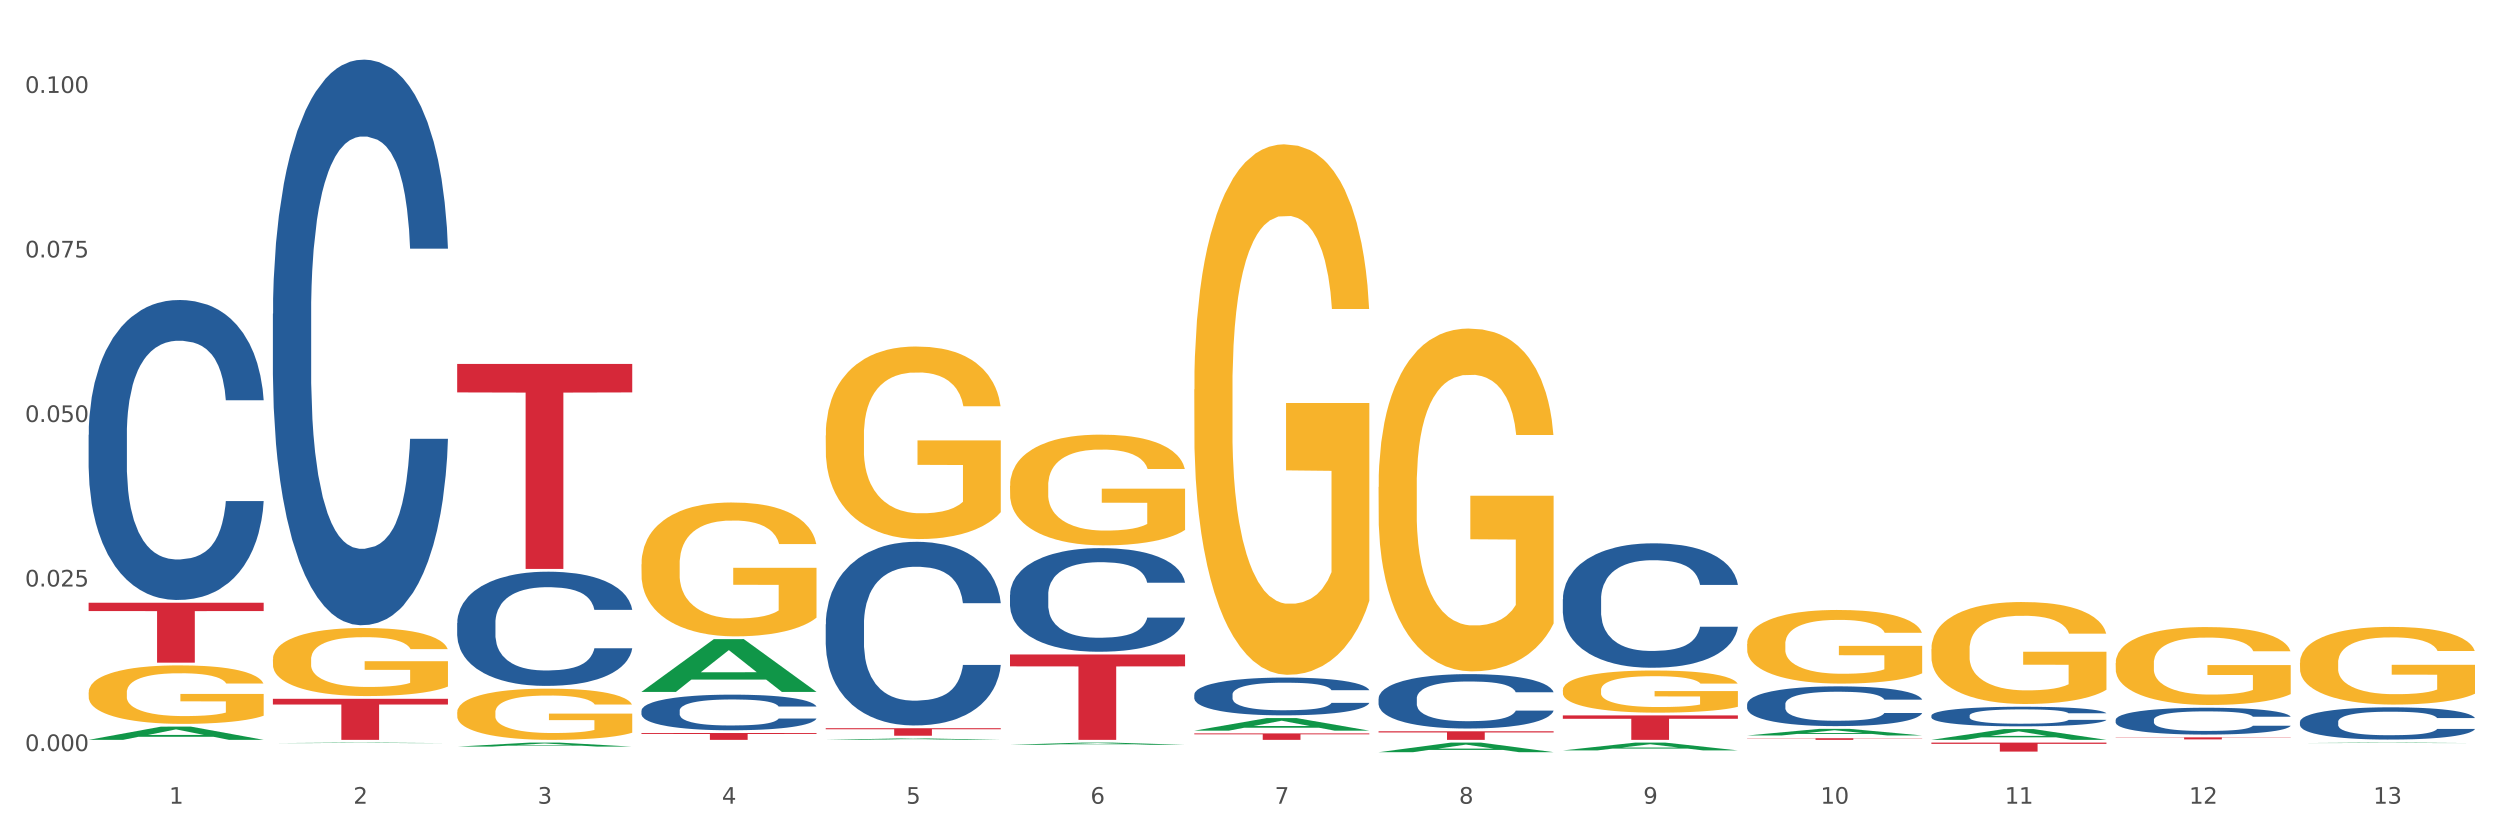 <?xml version="1.0" encoding="utf-8" standalone="no"?>
<!DOCTYPE svg PUBLIC "-//W3C//DTD SVG 1.1//EN"
  "http://www.w3.org/Graphics/SVG/1.1/DTD/svg11.dtd">
<svg xmlns:xlink="http://www.w3.org/1999/xlink" width="1080pt" height="360pt" viewBox="0 0 1080 360" xmlns="http://www.w3.org/2000/svg" version="1.1">
 <rect x="0" y="0" width="1080" height="360" fill="#333333" stroke="none"/>
 <defs>
  <style type="text/css">*{stroke-linejoin: round; stroke-linecap: butt}</style>
 </defs>
 <g id="figure_1">
  <g id="patch_1">
   <path d="M 0 360 
L 1080 360 
L 1080 0 
L 0 0 
z
" style="fill: #ffffff; stroke: #ffffff; stroke-linejoin: miter"/>
  </g>
  <g id="axes_1">
   <g id="matplotlib.axis_1">
    <g id="xtick_1">
     <g id="text_1">
      <!-- 1 -->
      <g style="fill: #4d4d4d" transform="translate(73.043 347.204) scale(0.096 -0.096)">
       <defs>
        <path id="DejaVuSans-31" d="M 794 531 
L 1825 531 
L 1825 4091 
L 703 3866 
L 703 4441 
L 1819 4666 
L 2450 4666 
L 2450 531 
L 3481 531 
L 3481 0 
L 794 0 
L 794 531 
z
" transform="scale(0.016)"/>
       </defs>
       <use xlink:href="#DejaVuSans-31"/>
      </g>
     </g>
    </g>
    <g id="xtick_2">
     <g id="text_2">
      <!-- 2 -->
      <g style="fill: #4d4d4d" transform="translate(152.65 347.204) scale(0.096 -0.096)">
       <defs>
        <path id="DejaVuSans-32" d="M 1228 531 
L 3431 531 
L 3431 0 
L 469 0 
L 469 531 
Q 828 903 1448 1529 
Q 2069 2156 2228 2338 
Q 2531 2678 2651 2914 
Q 2772 3150 2772 3378 
Q 2772 3750 2511 3984 
Q 2250 4219 1831 4219 
Q 1534 4219 1204 4116 
Q 875 4013 500 3803 
L 500 4441 
Q 881 4594 1212 4672 
Q 1544 4750 1819 4750 
Q 2544 4750 2975 4387 
Q 3406 4025 3406 3419 
Q 3406 3131 3298 2873 
Q 3191 2616 2906 2266 
Q 2828 2175 2409 1742 
Q 1991 1309 1228 531 
z
" transform="scale(0.016)"/>
       </defs>
       <use xlink:href="#DejaVuSans-32"/>
      </g>
     </g>
    </g>
    <g id="xtick_3">
     <g id="text_3">
      <!-- 3 -->
      <g style="fill: #4d4d4d" transform="translate(232.258 347.204) scale(0.096 -0.096)">
       <defs>
        <path id="DejaVuSans-33" d="M 2597 2516 
Q 3050 2419 3304 2112 
Q 3559 1806 3559 1356 
Q 3559 666 3084 287 
Q 2609 -91 1734 -91 
Q 1441 -91 1130 -33 
Q 819 25 488 141 
L 488 750 
Q 750 597 1062 519 
Q 1375 441 1716 441 
Q 2309 441 2620 675 
Q 2931 909 2931 1356 
Q 2931 1769 2642 2001 
Q 2353 2234 1838 2234 
L 1294 2234 
L 1294 2753 
L 1863 2753 
Q 2328 2753 2575 2939 
Q 2822 3125 2822 3475 
Q 2822 3834 2567 4026 
Q 2313 4219 1838 4219 
Q 1578 4219 1281 4162 
Q 984 4106 628 3988 
L 628 4550 
Q 988 4650 1302 4700 
Q 1616 4750 1894 4750 
Q 2613 4750 3031 4423 
Q 3450 4097 3450 3541 
Q 3450 3153 3228 2886 
Q 3006 2619 2597 2516 
z
" transform="scale(0.016)"/>
       </defs>
       <use xlink:href="#DejaVuSans-33"/>
      </g>
     </g>
    </g>
    <g id="xtick_4">
     <g id="text_4">
      <!-- 4 -->
      <g style="fill: #4d4d4d" transform="translate(311.865 347.204) scale(0.096 -0.096)">
       <defs>
        <path id="DejaVuSans-34" d="M 2419 4116 
L 825 1625 
L 2419 1625 
L 2419 4116 
z
M 2253 4666 
L 3047 4666 
L 3047 1625 
L 3713 1625 
L 3713 1100 
L 3047 1100 
L 3047 0 
L 2419 0 
L 2419 1100 
L 313 1100 
L 313 1709 
L 2253 4666 
z
" transform="scale(0.016)"/>
       </defs>
       <use xlink:href="#DejaVuSans-34"/>
      </g>
     </g>
    </g>
    <g id="xtick_5">
     <g id="text_5">
      <!-- 5 -->
      <g style="fill: #4d4d4d" transform="translate(391.473 347.204) scale(0.096 -0.096)">
       <defs>
        <path id="DejaVuSans-35" d="M 691 4666 
L 3169 4666 
L 3169 4134 
L 1269 4134 
L 1269 2991 
Q 1406 3038 1543 3061 
Q 1681 3084 1819 3084 
Q 2600 3084 3056 2656 
Q 3513 2228 3513 1497 
Q 3513 744 3044 326 
Q 2575 -91 1722 -91 
Q 1428 -91 1123 -41 
Q 819 9 494 109 
L 494 744 
Q 775 591 1075 516 
Q 1375 441 1709 441 
Q 2250 441 2565 725 
Q 2881 1009 2881 1497 
Q 2881 1984 2565 2268 
Q 2250 2553 1709 2553 
Q 1456 2553 1204 2497 
Q 953 2441 691 2322 
L 691 4666 
z
" transform="scale(0.016)"/>
       </defs>
       <use xlink:href="#DejaVuSans-35"/>
      </g>
     </g>
    </g>
    <g id="xtick_6">
     <g id="text_6">
      <!-- 6 -->
      <g style="fill: #4d4d4d" transform="translate(471.08 347.204) scale(0.096 -0.096)">
       <defs>
        <path id="DejaVuSans-36" d="M 2113 2584 
Q 1688 2584 1439 2293 
Q 1191 2003 1191 1497 
Q 1191 994 1439 701 
Q 1688 409 2113 409 
Q 2538 409 2786 701 
Q 3034 994 3034 1497 
Q 3034 2003 2786 2293 
Q 2538 2584 2113 2584 
z
M 3366 4563 
L 3366 3988 
Q 3128 4100 2886 4159 
Q 2644 4219 2406 4219 
Q 1781 4219 1451 3797 
Q 1122 3375 1075 2522 
Q 1259 2794 1537 2939 
Q 1816 3084 2150 3084 
Q 2853 3084 3261 2657 
Q 3669 2231 3669 1497 
Q 3669 778 3244 343 
Q 2819 -91 2113 -91 
Q 1303 -91 875 529 
Q 447 1150 447 2328 
Q 447 3434 972 4092 
Q 1497 4750 2381 4750 
Q 2619 4750 2861 4703 
Q 3103 4656 3366 4563 
z
" transform="scale(0.016)"/>
       </defs>
       <use xlink:href="#DejaVuSans-36"/>
      </g>
     </g>
    </g>
    <g id="xtick_7">
     <g id="text_7">
      <!-- 7 -->
      <g style="fill: #4d4d4d" transform="translate(550.688 347.204) scale(0.096 -0.096)">
       <defs>
        <path id="DejaVuSans-37" d="M 525 4666 
L 3525 4666 
L 3525 4397 
L 1831 0 
L 1172 0 
L 2766 4134 
L 525 4134 
L 525 4666 
z
" transform="scale(0.016)"/>
       </defs>
       <use xlink:href="#DejaVuSans-37"/>
      </g>
     </g>
    </g>
    <g id="xtick_8">
     <g id="text_8">
      <!-- 8 -->
      <g style="fill: #4d4d4d" transform="translate(630.295 347.204) scale(0.096 -0.096)">
       <defs>
        <path id="DejaVuSans-38" d="M 2034 2216 
Q 1584 2216 1326 1975 
Q 1069 1734 1069 1313 
Q 1069 891 1326 650 
Q 1584 409 2034 409 
Q 2484 409 2743 651 
Q 3003 894 3003 1313 
Q 3003 1734 2745 1975 
Q 2488 2216 2034 2216 
z
M 1403 2484 
Q 997 2584 770 2862 
Q 544 3141 544 3541 
Q 544 4100 942 4425 
Q 1341 4750 2034 4750 
Q 2731 4750 3128 4425 
Q 3525 4100 3525 3541 
Q 3525 3141 3298 2862 
Q 3072 2584 2669 2484 
Q 3125 2378 3379 2068 
Q 3634 1759 3634 1313 
Q 3634 634 3220 271 
Q 2806 -91 2034 -91 
Q 1263 -91 848 271 
Q 434 634 434 1313 
Q 434 1759 690 2068 
Q 947 2378 1403 2484 
z
M 1172 3481 
Q 1172 3119 1398 2916 
Q 1625 2713 2034 2713 
Q 2441 2713 2670 2916 
Q 2900 3119 2900 3481 
Q 2900 3844 2670 4047 
Q 2441 4250 2034 4250 
Q 1625 4250 1398 4047 
Q 1172 3844 1172 3481 
z
" transform="scale(0.016)"/>
       </defs>
       <use xlink:href="#DejaVuSans-38"/>
      </g>
     </g>
    </g>
    <g id="xtick_9">
     <g id="text_9">
      <!-- 9 -->
      <g style="fill: #4d4d4d" transform="translate(709.902 347.204) scale(0.096 -0.096)">
       <defs>
        <path id="DejaVuSans-39" d="M 703 97 
L 703 672 
Q 941 559 1184 500 
Q 1428 441 1663 441 
Q 2288 441 2617 861 
Q 2947 1281 2994 2138 
Q 2813 1869 2534 1725 
Q 2256 1581 1919 1581 
Q 1219 1581 811 2004 
Q 403 2428 403 3163 
Q 403 3881 828 4315 
Q 1253 4750 1959 4750 
Q 2769 4750 3195 4129 
Q 3622 3509 3622 2328 
Q 3622 1225 3098 567 
Q 2575 -91 1691 -91 
Q 1453 -91 1209 -44 
Q 966 3 703 97 
z
M 1959 2075 
Q 2384 2075 2632 2365 
Q 2881 2656 2881 3163 
Q 2881 3666 2632 3958 
Q 2384 4250 1959 4250 
Q 1534 4250 1286 3958 
Q 1038 3666 1038 3163 
Q 1038 2656 1286 2365 
Q 1534 2075 1959 2075 
z
" transform="scale(0.016)"/>
       </defs>
       <use xlink:href="#DejaVuSans-39"/>
      </g>
     </g>
    </g>
    <g id="xtick_10">
     <g id="text_10">
      <!-- 10 -->
      <g style="fill: #4d4d4d" transform="translate(786.456 347.204) scale(0.096 -0.096)">
       <defs>
        <path id="DejaVuSans-30" d="M 2034 4250 
Q 1547 4250 1301 3770 
Q 1056 3291 1056 2328 
Q 1056 1369 1301 889 
Q 1547 409 2034 409 
Q 2525 409 2770 889 
Q 3016 1369 3016 2328 
Q 3016 3291 2770 3770 
Q 2525 4250 2034 4250 
z
M 2034 4750 
Q 2819 4750 3233 4129 
Q 3647 3509 3647 2328 
Q 3647 1150 3233 529 
Q 2819 -91 2034 -91 
Q 1250 -91 836 529 
Q 422 1150 422 2328 
Q 422 3509 836 4129 
Q 1250 4750 2034 4750 
z
" transform="scale(0.016)"/>
       </defs>
       <use xlink:href="#DejaVuSans-31"/>
       <use xlink:href="#DejaVuSans-30" transform="translate(63.623 0)"/>
      </g>
     </g>
    </g>
    <g id="xtick_11">
     <g id="text_11">
      <!-- 11 -->
      <g style="fill: #4d4d4d" transform="translate(866.063 347.204) scale(0.096 -0.096)">
       <use xlink:href="#DejaVuSans-31"/>
       <use xlink:href="#DejaVuSans-31" transform="translate(63.623 0)"/>
      </g>
     </g>
    </g>
    <g id="xtick_12">
     <g id="text_12">
      <!-- 12 -->
      <g style="fill: #4d4d4d" transform="translate(945.671 347.204) scale(0.096 -0.096)">
       <use xlink:href="#DejaVuSans-31"/>
       <use xlink:href="#DejaVuSans-32" transform="translate(63.623 0)"/>
      </g>
     </g>
    </g>
    <g id="xtick_13">
     <g id="text_13">
      <!-- 13 -->
      <g style="fill: #4d4d4d" transform="translate(1025.278 347.204) scale(0.096 -0.096)">
       <use xlink:href="#DejaVuSans-31"/>
       <use xlink:href="#DejaVuSans-33" transform="translate(63.623 0)"/>
      </g>
     </g>
    </g>
    <g id="xtick_14"/>
    <g id="xtick_15"/>
    <g id="xtick_16"/>
    <g id="xtick_17"/>
    <g id="xtick_18"/>
    <g id="xtick_19"/>
    <g id="xtick_20"/>
    <g id="xtick_21"/>
    <g id="xtick_22"/>
    <g id="xtick_23"/>
    <g id="xtick_24"/>
    <g id="xtick_25"/>
   </g>
   <g id="matplotlib.axis_2">
    <g id="ytick_1">
     <g id="text_14">
      <!-- 0.000 -->
      <g style="fill: #4d4d4d" transform="translate(10.8 324.449) scale(0.096 -0.096)">
       <defs>
        <path id="DejaVuSans-2e" d="M 684 794 
L 1344 794 
L 1344 0 
L 684 0 
L 684 794 
z
" transform="scale(0.016)"/>
       </defs>
       <use xlink:href="#DejaVuSans-30"/>
       <use xlink:href="#DejaVuSans-2e" transform="translate(63.623 0)"/>
       <use xlink:href="#DejaVuSans-30" transform="translate(95.41 0)"/>
       <use xlink:href="#DejaVuSans-30" transform="translate(159.033 0)"/>
       <use xlink:href="#DejaVuSans-30" transform="translate(222.656 0)"/>
      </g>
     </g>
    </g>
    <g id="ytick_2">
     <g id="text_15">
      <!-- 0.025 -->
      <g style="fill: #4d4d4d" transform="translate(10.8 253.371) scale(0.096 -0.096)">
       <use xlink:href="#DejaVuSans-30"/>
       <use xlink:href="#DejaVuSans-2e" transform="translate(63.623 0)"/>
       <use xlink:href="#DejaVuSans-30" transform="translate(95.41 0)"/>
       <use xlink:href="#DejaVuSans-32" transform="translate(159.033 0)"/>
       <use xlink:href="#DejaVuSans-35" transform="translate(222.656 0)"/>
      </g>
     </g>
    </g>
    <g id="ytick_3">
     <g id="text_16">
      <!-- 0.050 -->
      <g style="fill: #4d4d4d" transform="translate(10.8 182.293) scale(0.096 -0.096)">
       <use xlink:href="#DejaVuSans-30"/>
       <use xlink:href="#DejaVuSans-2e" transform="translate(63.623 0)"/>
       <use xlink:href="#DejaVuSans-30" transform="translate(95.41 0)"/>
       <use xlink:href="#DejaVuSans-35" transform="translate(159.033 0)"/>
       <use xlink:href="#DejaVuSans-30" transform="translate(222.656 0)"/>
      </g>
     </g>
    </g>
    <g id="ytick_4">
     <g id="text_17">
      <!-- 0.075 -->
      <g style="fill: #4d4d4d" transform="translate(10.8 111.215) scale(0.096 -0.096)">
       <use xlink:href="#DejaVuSans-30"/>
       <use xlink:href="#DejaVuSans-2e" transform="translate(63.623 0)"/>
       <use xlink:href="#DejaVuSans-30" transform="translate(95.41 0)"/>
       <use xlink:href="#DejaVuSans-37" transform="translate(159.033 0)"/>
       <use xlink:href="#DejaVuSans-35" transform="translate(222.656 0)"/>
      </g>
     </g>
    </g>
    <g id="ytick_5">
     <g id="text_18">
      <!-- 0.100 -->
      <g style="fill: #4d4d4d" transform="translate(10.8 40.137) scale(0.096 -0.096)">
       <use xlink:href="#DejaVuSans-30"/>
       <use xlink:href="#DejaVuSans-2e" transform="translate(63.623 0)"/>
       <use xlink:href="#DejaVuSans-31" transform="translate(95.41 0)"/>
       <use xlink:href="#DejaVuSans-30" transform="translate(159.033 0)"/>
       <use xlink:href="#DejaVuSans-30" transform="translate(222.656 0)"/>
      </g>
     </g>
    </g>
    <g id="ytick_6"/>
    <g id="ytick_7"/>
    <g id="ytick_8"/>
    <g id="ytick_9"/>
   </g>
   <g id="PolyCollection_1">
    <path d="M 38.283 319.611 
L 38.361 319.606 
L 69.547 313.907 
L 82.49 313.901 
L 113.91 319.622 
L 98.941 319.622 
L 92.158 318.29 
L 59.958 318.29 
L 59.724 318.311 
L 53.175 319.622 
L 38.283 319.622 
L 38.283 319.611 
L 64.012 317.495 
L 88.103 317.49 
L 76.175 315.121 
L 76.019 315.11 
L 75.863 315.126 
L 63.934 317.49 
L 64.012 317.495 
L 38.283 319.611 
z
" clip-path="url(#p7db21a5116)" style="fill: #109648"/>
    <path d="M 117.89 321.039 
L 117.968 321.038 
L 149.155 320.802 
L 162.097 320.802 
L 193.518 321.039 
L 178.548 321.039 
L 171.765 320.984 
L 139.565 320.984 
L 139.331 320.985 
L 132.782 321.039 
L 117.89 321.039 
L 117.89 321.039 
L 143.619 320.951 
L 167.711 320.951 
L 155.782 320.853 
L 155.626 320.852 
L 155.47 320.853 
L 143.541 320.951 
L 143.619 320.951 
L 117.89 321.039 
z
" clip-path="url(#p7db21a5116)" style="fill: #109648"/>
    <path d="M 197.498 322.543 
L 197.576 322.541 
L 228.762 320.804 
L 241.705 320.802 
L 273.125 322.546 
L 258.156 322.546 
L 251.373 322.14 
L 219.173 322.14 
L 218.939 322.146 
L 212.39 322.546 
L 197.498 322.546 
L 197.498 322.543 
L 223.227 321.897 
L 247.318 321.896 
L 235.39 321.174 
L 235.234 321.171 
L 235.078 321.175 
L 223.149 321.896 
L 223.227 321.897 
L 197.498 322.543 
z
" clip-path="url(#p7db21a5116)" style="fill: #109648"/>
    <path d="M 277.105 298.863 
L 277.183 298.841 
L 308.37 276.111 
L 321.312 276.09 
L 352.733 298.906 
L 337.763 298.906 
L 330.98 293.593 
L 298.78 293.593 
L 298.546 293.678 
L 291.997 298.906 
L 277.105 298.906 
L 277.105 298.863 
L 302.834 290.422 
L 326.926 290.401 
L 314.997 280.953 
L 314.841 280.91 
L 314.685 280.974 
L 302.756 290.401 
L 302.834 290.422 
L 277.105 298.863 
z
" clip-path="url(#p7db21a5116)" style="fill: #109648"/>
    <path d="M 754.75 318.905 
L 830.378 318.905 
L 830.378 319.005 
L 800.628 319.006 
L 800.628 319.622 
L 784.32 319.622 
L 784.32 319.006 
L 754.75 319.005 
L 754.75 318.906 
L 754.75 318.905 
z
" clip-path="url(#p7db21a5116)" style="fill: #d62839"/>
    <path d="M 675.143 309.055 
L 750.77 309.055 
L 750.77 310.524 
L 721.021 310.534 
L 721.021 319.622 
L 704.713 319.622 
L 704.713 310.534 
L 675.143 310.524 
L 675.143 309.065 
L 675.143 309.055 
z
" clip-path="url(#p7db21a5116)" style="fill: #d62839"/>
    <path d="M 913.965 318.519 
L 989.593 318.519 
L 989.593 318.644 
L 959.843 318.645 
L 959.843 319.421 
L 943.535 319.421 
L 943.535 318.645 
L 913.965 318.644 
L 913.965 318.519 
L 913.965 318.519 
z
" clip-path="url(#p7db21a5116)" style="fill: #d62839"/>
    <path d="M 834.358 320.802 
L 909.985 320.802 
L 909.985 321.344 
L 880.236 321.347 
L 880.236 324.7 
L 863.928 324.7 
L 863.928 321.347 
L 834.358 321.344 
L 834.358 320.806 
L 834.358 320.802 
z
" clip-path="url(#p7db21a5116)" style="fill: #d62839"/>
    <path d="M 993.573 321.015 
L 993.651 321.015 
L 1024.837 320.802 
L 1037.78 320.802 
L 1069.2 321.016 
L 1054.231 321.016 
L 1047.447 320.966 
L 1015.247 320.966 
L 1015.014 320.967 
L 1008.464 321.016 
L 993.573 321.016 
L 993.573 321.015 
L 1019.302 320.936 
L 1043.393 320.936 
L 1031.464 320.848 
L 1031.308 320.847 
L 1031.153 320.848 
L 1019.224 320.936 
L 1019.302 320.936 
L 993.573 321.015 
z
" clip-path="url(#p7db21a5116)" style="fill: #109648"/>
    <path d="M 834.358 319.613 
L 834.436 319.609 
L 865.622 314.97 
L 878.565 314.965 
L 909.985 319.622 
L 895.016 319.622 
L 888.232 318.538 
L 856.032 318.538 
L 855.799 318.555 
L 849.249 319.622 
L 834.358 319.622 
L 834.358 319.613 
L 860.087 317.891 
L 884.178 317.886 
L 872.249 315.958 
L 872.093 315.949 
L 871.938 315.962 
L 860.009 317.886 
L 860.087 317.891 
L 834.358 319.613 
z
" clip-path="url(#p7db21a5116)" style="fill: #109648"/>
    <path d="M 277.105 316.66 
L 352.733 316.66 
L 352.733 317.072 
L 322.984 317.075 
L 322.984 319.622 
L 306.675 319.622 
L 306.675 317.075 
L 277.105 317.072 
L 277.105 316.663 
L 277.105 316.66 
z
" clip-path="url(#p7db21a5116)" style="fill: #d62839"/>
    <path d="M 197.498 157.208 
L 273.125 157.208 
L 273.125 169.518 
L 243.376 169.601 
L 243.376 245.787 
L 227.068 245.787 
L 227.068 169.601 
L 197.498 169.518 
L 197.498 157.291 
L 197.498 157.208 
z
" clip-path="url(#p7db21a5116)" style="fill: #d62839"/>
    <path d="M 515.928 316.832 
L 591.555 316.832 
L 591.555 317.22 
L 561.806 317.223 
L 561.806 319.622 
L 545.498 319.622 
L 545.498 317.223 
L 515.928 317.22 
L 515.928 316.835 
L 515.928 316.832 
z
" clip-path="url(#p7db21a5116)" style="fill: #d62839"/>
    <path d="M 595.535 315.905 
L 671.163 315.905 
L 671.163 316.422 
L 641.413 316.425 
L 641.413 319.622 
L 625.105 319.622 
L 625.105 316.425 
L 595.535 316.422 
L 595.535 315.908 
L 595.535 315.905 
z
" clip-path="url(#p7db21a5116)" style="fill: #d62839"/>
    <path d="M 436.32 282.741 
L 511.948 282.741 
L 511.948 287.867 
L 482.199 287.901 
L 482.199 319.622 
L 465.89 319.622 
L 465.89 287.901 
L 436.32 287.867 
L 436.32 282.776 
L 436.32 282.741 
z
" clip-path="url(#p7db21a5116)" style="fill: #d62839"/>
    <path d="M 356.713 314.583 
L 432.34 314.583 
L 432.34 315.035 
L 402.591 315.038 
L 402.591 317.834 
L 386.283 317.834 
L 386.283 315.038 
L 356.713 315.035 
L 356.713 314.586 
L 356.713 314.583 
z
" clip-path="url(#p7db21a5116)" style="fill: #d62839"/>
    <path d="M 38.283 299.125 
L 38.372 299.101 
L 38.372 298.27 
L 38.551 297.555 
L 39.444 295.824 
L 40.783 294.392 
L 41.765 293.631 
L 42.747 293.007 
L 43.908 292.384 
L 45.337 291.738 
L 47.926 290.791 
L 49.533 290.306 
L 51.498 289.799 
L 55.069 289.06 
L 57.659 288.644 
L 60.337 288.298 
L 64.712 287.883 
L 67.57 287.698 
L 70.605 287.559 
L 74.266 287.467 
L 77.034 287.444 
L 83.106 287.513 
L 88.284 287.721 
L 90.784 287.883 
L 93.999 288.16 
L 95.695 288.344 
L 98.463 288.714 
L 101.32 289.198 
L 103.285 289.614 
L 106.231 290.399 
L 108.464 291.184 
L 110.517 292.153 
L 111.589 292.823 
L 112.392 293.446 
L 113.107 294.161 
L 113.821 295.293 
L 97.749 295.293 
L 97.124 294.485 
L 96.142 293.723 
L 94.713 292.984 
L 93.463 292.523 
L 91.32 291.945 
L 89.356 291.576 
L 87.302 291.299 
L 84.802 291.068 
L 82.838 290.953 
L 80.07 290.86 
L 74.623 290.884 
L 70.962 291.068 
L 68.462 291.299 
L 66.855 291.507 
L 65.427 291.738 
L 63.819 292.061 
L 61.944 292.546 
L 60.605 292.984 
L 59.266 293.538 
L 58.194 294.092 
L 57.212 294.739 
L 56.409 295.431 
L 55.783 296.147 
L 55.248 297.024 
L 54.801 298.478 
L 54.801 301.641 
L 54.98 302.356 
L 55.426 303.303 
L 55.962 304.018 
L 56.855 304.873 
L 57.659 305.45 
L 59.176 306.281 
L 60.873 306.973 
L 62.212 307.412 
L 63.552 307.781 
L 65.873 308.289 
L 68.462 308.705 
L 70.695 308.958 
L 73.73 309.189 
L 75.784 309.282 
L 77.57 309.328 
L 81.945 309.328 
L 85.07 309.259 
L 88.552 309.097 
L 91.231 308.889 
L 93.463 308.635 
L 95.963 308.22 
L 97.57 307.827 
L 97.57 303.003 
L 77.927 302.98 
L 77.927 299.771 
L 113.91 299.771 
L 113.91 309.189 
L 112.392 309.674 
L 110.696 310.113 
L 108.91 310.505 
L 106.231 310.99 
L 103.017 311.452 
L 100.16 311.775 
L 97.124 312.052 
L 93.552 312.306 
L 88.909 312.536 
L 86.052 312.629 
L 82.481 312.698 
L 78.284 312.721 
L 74.623 312.675 
L 71.052 312.56 
L 67.302 312.352 
L 63.641 312.052 
L 60.873 311.752 
L 58.105 311.382 
L 55.158 310.898 
L 52.837 310.436 
L 51.051 310.02 
L 49.087 309.489 
L 46.944 308.797 
L 45.337 308.174 
L 43.908 307.527 
L 42.39 306.696 
L 41.319 305.981 
L 40.247 305.08 
L 39.622 304.411 
L 38.908 303.372 
L 38.372 301.918 
L 38.283 299.125 
z
" clip-path="url(#p7db21a5116)" style="fill: #f7b32b"/>
    <path d="M 117.89 284.883 
L 117.98 284.856 
L 117.98 283.889 
L 118.158 283.057 
L 119.051 281.042 
L 120.391 279.377 
L 121.373 278.491 
L 122.355 277.766 
L 123.516 277.041 
L 124.944 276.289 
L 127.534 275.188 
L 129.141 274.624 
L 131.105 274.033 
L 134.677 273.173 
L 137.266 272.69 
L 139.945 272.287 
L 144.32 271.804 
L 147.177 271.589 
L 150.213 271.428 
L 153.874 271.32 
L 156.642 271.293 
L 162.713 271.374 
L 167.892 271.616 
L 170.392 271.804 
L 173.606 272.126 
L 175.303 272.341 
L 178.071 272.77 
L 180.928 273.334 
L 182.892 273.818 
L 185.839 274.731 
L 188.071 275.644 
L 190.125 276.772 
L 191.196 277.551 
L 192 278.276 
L 192.714 279.109 
L 193.428 280.425 
L 177.356 280.425 
L 176.731 279.485 
L 175.749 278.598 
L 174.321 277.739 
L 173.071 277.202 
L 170.928 276.53 
L 168.963 276.101 
L 166.91 275.778 
L 164.41 275.51 
L 162.445 275.376 
L 159.677 275.268 
L 154.231 275.295 
L 150.57 275.51 
L 148.07 275.778 
L 146.463 276.02 
L 145.034 276.289 
L 143.427 276.665 
L 141.552 277.229 
L 140.213 277.739 
L 138.873 278.383 
L 137.802 279.028 
L 136.82 279.78 
L 136.016 280.586 
L 135.391 281.418 
L 134.855 282.439 
L 134.409 284.131 
L 134.409 287.81 
L 134.587 288.643 
L 135.034 289.744 
L 135.57 290.576 
L 136.462 291.57 
L 137.266 292.242 
L 138.784 293.208 
L 140.48 294.014 
L 141.82 294.524 
L 143.159 294.954 
L 145.481 295.545 
L 148.07 296.028 
L 150.302 296.324 
L 153.338 296.592 
L 155.392 296.7 
L 157.177 296.754 
L 161.552 296.754 
L 164.678 296.673 
L 168.16 296.485 
L 170.838 296.243 
L 173.071 295.948 
L 175.571 295.464 
L 177.178 295.008 
L 177.178 289.395 
L 157.534 289.368 
L 157.534 285.635 
L 193.518 285.635 
L 193.518 296.592 
L 192 297.156 
L 190.303 297.667 
L 188.517 298.123 
L 185.839 298.687 
L 182.624 299.224 
L 179.767 299.6 
L 176.731 299.923 
L 173.16 300.218 
L 168.517 300.487 
L 165.66 300.594 
L 162.088 300.675 
L 157.892 300.701 
L 154.231 300.648 
L 150.659 300.513 
L 146.909 300.272 
L 143.248 299.923 
L 140.48 299.573 
L 137.712 299.144 
L 134.766 298.58 
L 132.444 298.043 
L 130.659 297.559 
L 128.694 296.942 
L 126.551 296.136 
L 124.944 295.411 
L 123.516 294.659 
L 121.998 293.692 
L 120.926 292.859 
L 119.855 291.812 
L 119.23 291.033 
L 118.516 289.824 
L 117.98 288.132 
L 117.89 284.883 
z
" clip-path="url(#p7db21a5116)" style="fill: #f7b32b"/>
    <path d="M 993.573 311.822 
L 993.662 311.809 
L 993.662 311.453 
L 993.93 310.97 
L 994.914 310.079 
L 996.165 309.405 
L 998.311 308.616 
L 999.473 308.285 
L 1000.993 307.916 
L 1004.121 307.318 
L 1007.697 306.809 
L 1010.2 306.529 
L 1012.077 306.351 
L 1016.279 306.033 
L 1018.693 305.893 
L 1021.196 305.779 
L 1023.341 305.702 
L 1026.917 305.613 
L 1029.777 305.575 
L 1033.085 305.562 
L 1035.856 305.575 
L 1039.521 305.626 
L 1044.885 305.779 
L 1046.941 305.868 
L 1049.712 306.02 
L 1052.573 306.224 
L 1054.897 306.428 
L 1057.579 306.72 
L 1060.35 307.102 
L 1063.032 307.585 
L 1064.909 308.031 
L 1066.429 308.501 
L 1067.77 309.074 
L 1068.753 309.697 
L 1069.2 310.219 
L 1052.841 310.219 
L 1052.394 309.748 
L 1051.5 309.239 
L 1050.606 308.896 
L 1049.623 308.616 
L 1048.103 308.298 
L 1046.762 308.094 
L 1044.527 307.853 
L 1042.471 307.7 
L 1040.773 307.611 
L 1038.717 307.534 
L 1034.336 307.458 
L 1031.208 307.458 
L 1029.241 307.484 
L 1026.827 307.547 
L 1024.771 307.636 
L 1022.358 307.789 
L 1020.48 307.954 
L 1018.603 308.171 
L 1017.53 308.323 
L 1015.921 308.603 
L 1014.849 308.832 
L 1013.418 309.227 
L 1012.614 309.507 
L 1011.183 310.232 
L 1010.558 310.766 
L 1010.29 311.135 
L 1010.111 311.542 
L 1010.111 313.527 
L 1010.647 314.418 
L 1011.094 314.799 
L 1011.809 315.232 
L 1013.15 315.792 
L 1015.117 316.339 
L 1017.173 316.733 
L 1018.871 316.975 
L 1020.48 317.153 
L 1022.089 317.293 
L 1024.056 317.42 
L 1025.665 317.497 
L 1028.079 317.573 
L 1030.939 317.611 
L 1033.174 317.611 
L 1037.733 317.547 
L 1039.789 317.484 
L 1041.756 317.395 
L 1043.902 317.255 
L 1045.6 317.102 
L 1046.583 316.988 
L 1048.192 316.746 
L 1049.444 316.491 
L 1050.517 316.199 
L 1051.232 315.944 
L 1052.036 315.563 
L 1052.662 315.13 
L 1052.841 314.901 
L 1069.2 314.901 
L 1068.842 315.359 
L 1068.217 315.804 
L 1066.965 316.402 
L 1065.982 316.746 
L 1064.462 317.166 
L 1062.853 317.522 
L 1060.618 317.916 
L 1058.562 318.209 
L 1056.417 318.463 
L 1054.092 318.693 
L 1049.891 319.011 
L 1048.371 319.1 
L 1045.153 319.252 
L 1042.65 319.341 
L 1038.985 319.43 
L 1035.23 319.481 
L 1031.297 319.494 
L 1027.811 319.469 
L 1023.967 319.392 
L 1021.553 319.316 
L 1018.871 319.201 
L 1015.743 319.023 
L 1012.793 318.807 
L 1010.021 318.553 
L 1007.429 318.26 
L 1005.015 317.929 
L 1001.887 317.382 
L 999.562 316.848 
L 997.864 316.351 
L 996.702 315.932 
L 995.54 315.397 
L 994.914 315.028 
L 993.93 314.138 
L 993.573 313.311 
L 993.573 311.822 
z
" clip-path="url(#p7db21a5116)" style="fill: #255c99"/>
    <path d="M 436.32 209.871 
L 436.41 209.827 
L 436.41 208.254 
L 436.588 206.9 
L 437.481 203.623 
L 438.821 200.913 
L 439.803 199.472 
L 440.785 198.292 
L 441.946 197.112 
L 443.374 195.889 
L 445.964 194.097 
L 447.571 193.18 
L 449.535 192.218 
L 453.107 190.82 
L 455.696 190.034 
L 458.375 189.378 
L 462.75 188.592 
L 465.607 188.242 
L 468.643 187.98 
L 472.304 187.805 
L 475.072 187.761 
L 481.143 187.893 
L 486.322 188.286 
L 488.822 188.592 
L 492.036 189.116 
L 493.733 189.466 
L 496.501 190.165 
L 499.358 191.082 
L 501.322 191.869 
L 504.269 193.354 
L 506.501 194.84 
L 508.555 196.675 
L 509.626 197.942 
L 510.43 199.122 
L 511.144 200.477 
L 511.858 202.618 
L 495.786 202.618 
L 495.161 201.088 
L 494.179 199.646 
L 492.751 198.248 
L 491.501 197.374 
L 489.358 196.282 
L 487.393 195.583 
L 485.34 195.058 
L 482.84 194.621 
L 480.875 194.403 
L 478.107 194.228 
L 472.661 194.272 
L 469 194.621 
L 466.5 195.058 
L 464.893 195.452 
L 463.464 195.889 
L 461.857 196.5 
L 459.982 197.418 
L 458.643 198.248 
L 457.303 199.297 
L 456.232 200.345 
L 455.25 201.569 
L 454.446 202.88 
L 453.821 204.234 
L 453.285 205.895 
L 452.839 208.647 
L 452.839 214.634 
L 453.017 215.988 
L 453.464 217.78 
L 454 219.134 
L 454.892 220.751 
L 455.696 221.843 
L 457.214 223.416 
L 458.91 224.727 
L 460.25 225.557 
L 461.589 226.256 
L 463.911 227.218 
L 466.5 228.004 
L 468.732 228.485 
L 471.768 228.922 
L 473.822 229.097 
L 475.607 229.184 
L 479.982 229.184 
L 483.107 229.053 
L 486.59 228.747 
L 489.268 228.354 
L 491.501 227.873 
L 494.001 227.087 
L 495.608 226.344 
L 495.608 217.212 
L 475.964 217.168 
L 475.964 211.094 
L 511.948 211.094 
L 511.948 228.922 
L 510.43 229.839 
L 508.733 230.67 
L 506.947 231.412 
L 504.269 232.33 
L 501.054 233.204 
L 498.197 233.816 
L 495.161 234.34 
L 491.59 234.82 
L 486.947 235.257 
L 484.09 235.432 
L 480.518 235.563 
L 476.322 235.607 
L 472.661 235.52 
L 469.089 235.301 
L 465.339 234.908 
L 461.678 234.34 
L 458.91 233.772 
L 456.142 233.073 
L 453.196 232.155 
L 450.874 231.281 
L 449.089 230.495 
L 447.124 229.49 
L 444.981 228.179 
L 443.374 226.999 
L 441.946 225.776 
L 440.428 224.203 
L 439.356 222.848 
L 438.285 221.144 
L 437.66 219.877 
L 436.945 217.911 
L 436.41 215.158 
L 436.32 209.871 
z
" clip-path="url(#p7db21a5116)" style="fill: #f7b32b"/>
    <path d="M 515.928 168.246 
L 516.017 168.037 
L 516.017 160.501 
L 516.196 154.013 
L 517.089 138.315 
L 518.428 125.338 
L 519.41 118.431 
L 520.392 112.779 
L 521.553 107.128 
L 522.982 101.267 
L 525.571 92.686 
L 527.178 88.29 
L 529.143 83.685 
L 532.714 76.988 
L 535.303 73.22 
L 537.982 70.08 
L 542.357 66.313 
L 545.214 64.638 
L 548.25 63.382 
L 551.911 62.545 
L 554.679 62.336 
L 560.751 62.964 
L 565.929 64.848 
L 568.429 66.313 
L 571.644 68.824 
L 573.34 70.499 
L 576.108 73.848 
L 578.965 78.243 
L 580.93 82.011 
L 583.876 89.127 
L 586.108 96.244 
L 588.162 105.035 
L 589.234 111.105 
L 590.037 116.756 
L 590.751 123.245 
L 591.466 133.501 
L 575.394 133.501 
L 574.769 126.175 
L 573.787 119.268 
L 572.358 112.57 
L 571.108 108.384 
L 568.965 103.151 
L 567.001 99.802 
L 564.947 97.29 
L 562.447 95.197 
L 560.483 94.151 
L 557.715 93.314 
L 552.268 93.523 
L 548.607 95.197 
L 546.107 97.29 
L 544.5 99.174 
L 543.072 101.267 
L 541.464 104.198 
L 539.589 108.593 
L 538.25 112.57 
L 536.911 117.593 
L 535.839 122.617 
L 534.857 128.477 
L 534.053 134.757 
L 533.428 141.245 
L 532.893 149.199 
L 532.446 162.385 
L 532.446 191.06 
L 532.625 197.549 
L 533.071 206.131 
L 533.607 212.619 
L 534.5 220.364 
L 535.303 225.596 
L 536.821 233.131 
L 538.518 239.411 
L 539.857 243.388 
L 541.197 246.736 
L 543.518 251.341 
L 546.107 255.109 
L 548.34 257.411 
L 551.375 259.504 
L 553.429 260.341 
L 555.215 260.76 
L 559.59 260.76 
L 562.715 260.132 
L 566.197 258.667 
L 568.876 256.783 
L 571.108 254.481 
L 573.608 250.713 
L 575.215 247.155 
L 575.215 203.41 
L 555.572 203.2 
L 555.572 174.106 
L 591.555 174.106 
L 591.555 259.504 
L 590.037 263.9 
L 588.341 267.877 
L 586.555 271.435 
L 583.876 275.83 
L 580.662 280.016 
L 577.805 282.947 
L 574.769 285.458 
L 571.197 287.761 
L 566.554 289.854 
L 563.697 290.691 
L 560.126 291.319 
L 555.929 291.528 
L 552.268 291.11 
L 548.697 290.063 
L 544.947 288.179 
L 541.286 285.458 
L 538.518 282.737 
L 535.75 279.389 
L 532.803 274.993 
L 530.482 270.807 
L 528.696 267.039 
L 526.732 262.225 
L 524.589 255.946 
L 522.982 250.295 
L 521.553 244.434 
L 520.035 236.899 
L 518.964 230.41 
L 517.892 222.247 
L 517.267 216.177 
L 516.553 206.759 
L 516.017 193.572 
L 515.928 168.246 
z
" clip-path="url(#p7db21a5116)" style="fill: #f7b32b"/>
    <path d="M 197.498 307.718 
L 197.587 307.697 
L 197.587 306.97 
L 197.766 306.343 
L 198.659 304.827 
L 199.998 303.574 
L 200.98 302.907 
L 201.962 302.362 
L 203.123 301.816 
L 204.552 301.25 
L 207.141 300.421 
L 208.748 299.997 
L 210.713 299.552 
L 214.284 298.905 
L 216.874 298.542 
L 219.552 298.238 
L 223.927 297.875 
L 226.785 297.713 
L 229.82 297.592 
L 233.481 297.511 
L 236.249 297.491 
L 242.321 297.551 
L 247.499 297.733 
L 249.999 297.875 
L 253.214 298.117 
L 254.91 298.279 
L 257.678 298.602 
L 260.535 299.027 
L 262.5 299.39 
L 265.446 300.078 
L 267.679 300.765 
L 269.732 301.614 
L 270.804 302.2 
L 271.607 302.746 
L 272.322 303.372 
L 273.036 304.362 
L 256.964 304.362 
L 256.339 303.655 
L 255.357 302.988 
L 253.928 302.341 
L 252.678 301.937 
L 250.535 301.432 
L 248.571 301.108 
L 246.517 300.866 
L 244.017 300.664 
L 242.053 300.563 
L 239.285 300.482 
L 233.838 300.502 
L 230.177 300.664 
L 227.677 300.866 
L 226.07 301.048 
L 224.642 301.25 
L 223.034 301.533 
L 221.159 301.957 
L 219.82 302.341 
L 218.481 302.826 
L 217.409 303.311 
L 216.427 303.877 
L 215.623 304.484 
L 214.998 305.11 
L 214.463 305.878 
L 214.016 307.152 
L 214.016 309.921 
L 214.195 310.547 
L 214.641 311.376 
L 215.177 312.002 
L 216.07 312.75 
L 216.874 313.255 
L 218.391 313.983 
L 220.088 314.589 
L 221.427 314.973 
L 222.767 315.297 
L 225.088 315.741 
L 227.677 316.105 
L 229.91 316.328 
L 232.945 316.53 
L 234.999 316.611 
L 236.785 316.651 
L 241.16 316.651 
L 244.285 316.59 
L 247.767 316.449 
L 250.446 316.267 
L 252.678 316.045 
L 255.178 315.681 
L 256.785 315.337 
L 256.785 311.113 
L 237.142 311.093 
L 237.142 308.283 
L 273.125 308.283 
L 273.125 316.53 
L 271.607 316.954 
L 269.911 317.338 
L 268.125 317.682 
L 265.446 318.106 
L 262.232 318.51 
L 259.375 318.793 
L 256.339 319.036 
L 252.767 319.258 
L 248.124 319.46 
L 245.267 319.541 
L 241.696 319.602 
L 237.499 319.622 
L 233.838 319.582 
L 230.267 319.481 
L 226.517 319.299 
L 222.856 319.036 
L 220.088 318.773 
L 217.32 318.45 
L 214.373 318.025 
L 212.052 317.621 
L 210.266 317.257 
L 208.302 316.792 
L 206.159 316.186 
L 204.552 315.64 
L 203.123 315.074 
L 201.605 314.347 
L 200.534 313.72 
L 199.462 312.932 
L 198.837 312.346 
L 198.123 311.436 
L 197.587 310.163 
L 197.498 307.718 
z
" clip-path="url(#p7db21a5116)" style="fill: #f7b32b"/>
    <path d="M 356.713 188.129 
L 356.802 188.053 
L 356.802 185.318 
L 356.981 182.962 
L 357.874 177.265 
L 359.213 172.554 
L 360.195 170.047 
L 361.177 167.996 
L 362.338 165.945 
L 363.767 163.818 
L 366.356 160.703 
L 367.963 159.107 
L 369.928 157.436 
L 373.499 155.005 
L 376.089 153.637 
L 378.767 152.498 
L 383.142 151.13 
L 385.999 150.523 
L 389.035 150.067 
L 392.696 149.763 
L 395.464 149.687 
L 401.536 149.915 
L 406.714 150.599 
L 409.214 151.13 
L 412.429 152.042 
L 414.125 152.65 
L 416.893 153.865 
L 419.75 155.461 
L 421.715 156.828 
L 424.661 159.411 
L 426.893 161.994 
L 428.947 165.185 
L 430.019 167.388 
L 430.822 169.439 
L 431.536 171.795 
L 432.251 175.517 
L 416.179 175.517 
L 415.554 172.858 
L 414.572 170.351 
L 413.143 167.92 
L 411.893 166.401 
L 409.75 164.501 
L 407.786 163.286 
L 405.732 162.374 
L 403.232 161.614 
L 401.268 161.235 
L 398.5 160.931 
L 393.053 161.007 
L 389.392 161.614 
L 386.892 162.374 
L 385.285 163.058 
L 383.857 163.818 
L 382.249 164.881 
L 380.374 166.477 
L 379.035 167.92 
L 377.696 169.743 
L 376.624 171.567 
L 375.642 173.694 
L 374.838 175.973 
L 374.213 178.328 
L 373.678 181.215 
L 373.231 186.001 
L 373.231 196.409 
L 373.41 198.765 
L 373.856 201.879 
L 374.392 204.235 
L 375.285 207.045 
L 376.089 208.945 
L 377.606 211.68 
L 379.303 213.959 
L 380.642 215.402 
L 381.982 216.618 
L 384.303 218.289 
L 386.892 219.657 
L 389.125 220.492 
L 392.16 221.252 
L 394.214 221.556 
L 396 221.708 
L 400.375 221.708 
L 403.5 221.48 
L 406.982 220.948 
L 409.661 220.265 
L 411.893 219.429 
L 414.393 218.061 
L 416 216.77 
L 416 200.892 
L 396.357 200.816 
L 396.357 190.256 
L 432.34 190.256 
L 432.34 221.252 
L 430.822 222.848 
L 429.126 224.291 
L 427.34 225.583 
L 424.661 227.178 
L 421.447 228.697 
L 418.59 229.761 
L 415.554 230.673 
L 411.982 231.508 
L 407.339 232.268 
L 404.482 232.572 
L 400.911 232.8 
L 396.714 232.876 
L 393.053 232.724 
L 389.482 232.344 
L 385.732 231.66 
L 382.071 230.673 
L 379.303 229.685 
L 376.535 228.469 
L 373.588 226.874 
L 371.267 225.355 
L 369.481 223.987 
L 367.517 222.24 
L 365.374 219.961 
L 363.767 217.909 
L 362.338 215.782 
L 360.82 213.047 
L 359.749 210.692 
L 358.677 207.729 
L 358.052 205.526 
L 357.338 202.107 
L 356.802 197.321 
L 356.713 188.129 
z
" clip-path="url(#p7db21a5116)" style="fill: #f7b32b"/>
    <path d="M 277.105 243.798 
L 277.195 243.745 
L 277.195 241.844 
L 277.373 240.206 
L 278.266 236.245 
L 279.606 232.97 
L 280.588 231.227 
L 281.57 229.801 
L 282.731 228.375 
L 284.159 226.896 
L 286.749 224.73 
L 288.356 223.621 
L 290.32 222.459 
L 293.892 220.768 
L 296.481 219.818 
L 299.16 219.025 
L 303.535 218.075 
L 306.392 217.652 
L 309.428 217.335 
L 313.089 217.124 
L 315.857 217.071 
L 321.928 217.229 
L 327.107 217.705 
L 329.607 218.075 
L 332.821 218.708 
L 334.518 219.131 
L 337.286 219.976 
L 340.143 221.085 
L 342.107 222.036 
L 345.054 223.832 
L 347.286 225.628 
L 349.34 227.846 
L 350.411 229.378 
L 351.215 230.804 
L 351.929 232.442 
L 352.643 235.03 
L 336.571 235.03 
L 335.946 233.181 
L 334.964 231.438 
L 333.536 229.748 
L 332.286 228.692 
L 330.143 227.371 
L 328.178 226.526 
L 326.125 225.892 
L 323.625 225.364 
L 321.66 225.1 
L 318.892 224.888 
L 313.446 224.941 
L 309.785 225.364 
L 307.285 225.892 
L 305.678 226.367 
L 304.249 226.896 
L 302.642 227.635 
L 300.767 228.744 
L 299.428 229.748 
L 298.088 231.016 
L 297.017 232.283 
L 296.035 233.762 
L 295.231 235.347 
L 294.606 236.984 
L 294.07 238.992 
L 293.624 242.319 
L 293.624 249.556 
L 293.802 251.193 
L 294.249 253.359 
L 294.785 254.996 
L 295.677 256.951 
L 296.481 258.271 
L 297.999 260.173 
L 299.695 261.757 
L 301.035 262.761 
L 302.374 263.606 
L 304.696 264.768 
L 307.285 265.719 
L 309.517 266.3 
L 312.553 266.828 
L 314.607 267.039 
L 316.392 267.145 
L 320.767 267.145 
L 323.892 266.987 
L 327.375 266.617 
L 330.053 266.141 
L 332.286 265.56 
L 334.786 264.61 
L 336.393 263.712 
L 336.393 252.672 
L 316.749 252.619 
L 316.749 245.277 
L 352.733 245.277 
L 352.733 266.828 
L 351.215 267.937 
L 349.518 268.941 
L 347.732 269.839 
L 345.054 270.948 
L 341.839 272.005 
L 338.982 272.744 
L 335.946 273.378 
L 332.375 273.959 
L 327.732 274.487 
L 324.875 274.698 
L 321.303 274.857 
L 317.107 274.91 
L 313.446 274.804 
L 309.874 274.54 
L 306.124 274.065 
L 302.463 273.378 
L 299.695 272.691 
L 296.927 271.846 
L 293.981 270.737 
L 291.659 269.68 
L 289.874 268.73 
L 287.909 267.515 
L 285.766 265.93 
L 284.159 264.504 
L 282.731 263.025 
L 281.213 261.124 
L 280.141 259.486 
L 279.07 257.426 
L 278.445 255.894 
L 277.73 253.517 
L 277.195 250.19 
L 277.105 243.798 
z
" clip-path="url(#p7db21a5116)" style="fill: #f7b32b"/>
    <path d="M 675.143 298.076 
L 675.232 298.059 
L 675.232 297.46 
L 675.411 296.944 
L 676.304 295.696 
L 677.643 294.665 
L 678.625 294.116 
L 679.607 293.667 
L 680.768 293.217 
L 682.197 292.752 
L 684.786 292.069 
L 686.393 291.72 
L 688.358 291.354 
L 691.929 290.822 
L 694.518 290.522 
L 697.197 290.273 
L 701.572 289.973 
L 704.429 289.84 
L 707.465 289.74 
L 711.126 289.674 
L 713.894 289.657 
L 719.966 289.707 
L 725.144 289.857 
L 727.644 289.973 
L 730.859 290.173 
L 732.555 290.306 
L 735.323 290.572 
L 738.18 290.921 
L 740.145 291.221 
L 743.091 291.787 
L 745.323 292.352 
L 747.377 293.051 
L 748.449 293.534 
L 749.252 293.983 
L 749.966 294.499 
L 750.681 295.314 
L 734.609 295.314 
L 733.984 294.731 
L 733.002 294.182 
L 731.573 293.65 
L 730.323 293.317 
L 728.18 292.901 
L 726.216 292.635 
L 724.162 292.435 
L 721.662 292.269 
L 719.698 292.186 
L 716.93 292.119 
L 711.483 292.136 
L 707.822 292.269 
L 705.322 292.435 
L 703.715 292.585 
L 702.287 292.752 
L 700.679 292.984 
L 698.804 293.334 
L 697.465 293.65 
L 696.126 294.049 
L 695.054 294.449 
L 694.072 294.914 
L 693.268 295.414 
L 692.643 295.929 
L 692.108 296.562 
L 691.661 297.61 
L 691.661 299.889 
L 691.84 300.405 
L 692.286 301.087 
L 692.822 301.603 
L 693.715 302.218 
L 694.518 302.634 
L 696.036 303.233 
L 697.733 303.732 
L 699.072 304.048 
L 700.411 304.315 
L 702.733 304.681 
L 705.322 304.98 
L 707.555 305.163 
L 710.59 305.33 
L 712.644 305.396 
L 714.43 305.429 
L 718.805 305.429 
L 721.93 305.379 
L 725.412 305.263 
L 728.091 305.113 
L 730.323 304.93 
L 732.823 304.631 
L 734.43 304.348 
L 734.43 300.871 
L 714.787 300.854 
L 714.787 298.541 
L 750.77 298.541 
L 750.77 305.33 
L 749.252 305.679 
L 747.556 305.995 
L 745.77 306.278 
L 743.091 306.627 
L 739.877 306.96 
L 737.02 307.193 
L 733.984 307.393 
L 730.412 307.576 
L 725.769 307.742 
L 722.912 307.809 
L 719.341 307.858 
L 715.144 307.875 
L 711.483 307.842 
L 707.912 307.759 
L 704.162 307.609 
L 700.501 307.393 
L 697.733 307.176 
L 694.965 306.91 
L 692.018 306.561 
L 689.697 306.228 
L 687.911 305.928 
L 685.947 305.546 
L 683.804 305.047 
L 682.197 304.597 
L 680.768 304.132 
L 679.25 303.533 
L 678.179 303.017 
L 677.107 302.368 
L 676.482 301.886 
L 675.768 301.137 
L 675.232 300.089 
L 675.143 298.076 
z
" clip-path="url(#p7db21a5116)" style="fill: #f7b32b"/>
    <path d="M 595.535 210.365 
L 595.625 210.23 
L 595.625 205.361 
L 595.803 201.168 
L 596.696 191.023 
L 598.036 182.637 
L 599.018 178.174 
L 600 174.522 
L 601.161 170.87 
L 602.589 167.082 
L 605.179 161.537 
L 606.786 158.696 
L 608.75 155.721 
L 612.322 151.392 
L 614.911 148.958 
L 617.59 146.929 
L 621.965 144.494 
L 624.822 143.412 
L 627.858 142.6 
L 631.519 142.059 
L 634.287 141.924 
L 640.358 142.33 
L 645.537 143.547 
L 648.037 144.494 
L 651.251 146.117 
L 652.948 147.199 
L 655.716 149.363 
L 658.573 152.204 
L 660.537 154.638 
L 663.484 159.237 
L 665.716 163.836 
L 667.77 169.517 
L 668.841 173.44 
L 669.645 177.092 
L 670.359 181.285 
L 671.073 187.912 
L 655.001 187.912 
L 654.376 183.178 
L 653.394 178.715 
L 651.966 174.386 
L 650.716 171.681 
L 648.573 168.3 
L 646.608 166.136 
L 644.555 164.512 
L 642.055 163.16 
L 640.09 162.484 
L 637.322 161.943 
L 631.876 162.078 
L 628.215 163.16 
L 625.715 164.512 
L 624.108 165.73 
L 622.679 167.082 
L 621.072 168.976 
L 619.197 171.816 
L 617.857 174.386 
L 616.518 177.633 
L 615.447 180.879 
L 614.465 184.666 
L 613.661 188.724 
L 613.036 192.917 
L 612.5 198.057 
L 612.054 206.578 
L 612.054 225.109 
L 612.232 229.302 
L 612.679 234.847 
L 613.214 239.04 
L 614.107 244.045 
L 614.911 247.427 
L 616.429 252.296 
L 618.125 256.354 
L 619.465 258.924 
L 620.804 261.088 
L 623.125 264.064 
L 625.715 266.498 
L 627.947 267.986 
L 630.983 269.339 
L 633.036 269.88 
L 634.822 270.15 
L 639.197 270.15 
L 642.322 269.744 
L 645.805 268.798 
L 648.483 267.58 
L 650.716 266.092 
L 653.216 263.658 
L 654.823 261.358 
L 654.823 233.089 
L 635.179 232.954 
L 635.179 214.153 
L 671.163 214.153 
L 671.163 269.339 
L 669.645 272.179 
L 667.948 274.749 
L 666.162 277.048 
L 663.484 279.889 
L 660.269 282.594 
L 657.412 284.488 
L 654.376 286.111 
L 650.805 287.599 
L 646.162 288.951 
L 643.305 289.492 
L 639.733 289.898 
L 635.537 290.033 
L 631.876 289.763 
L 628.304 289.087 
L 624.554 287.869 
L 620.893 286.111 
L 618.125 284.352 
L 615.357 282.188 
L 612.411 279.348 
L 610.089 276.643 
L 608.304 274.208 
L 606.339 271.097 
L 604.196 267.039 
L 602.589 263.387 
L 601.161 259.6 
L 599.643 254.731 
L 598.571 250.538 
L 597.5 245.262 
L 596.875 241.34 
L 596.16 235.253 
L 595.625 226.732 
L 595.535 210.365 
z
" clip-path="url(#p7db21a5116)" style="fill: #f7b32b"/>
    <path d="M 754.75 278.206 
L 754.84 278.177 
L 754.84 277.131 
L 755.018 276.23 
L 755.911 274.051 
L 757.25 272.249 
L 758.233 271.29 
L 759.215 270.506 
L 760.376 269.721 
L 761.804 268.908 
L 764.394 267.716 
L 766.001 267.106 
L 767.965 266.467 
L 771.537 265.537 
L 774.126 265.014 
L 776.805 264.578 
L 781.18 264.055 
L 784.037 263.823 
L 787.073 263.648 
L 790.734 263.532 
L 793.501 263.503 
L 799.573 263.59 
L 804.752 263.852 
L 807.252 264.055 
L 810.466 264.404 
L 812.163 264.636 
L 814.931 265.101 
L 817.788 265.711 
L 819.752 266.234 
L 822.699 267.222 
L 824.931 268.21 
L 826.985 269.431 
L 828.056 270.273 
L 828.86 271.058 
L 829.574 271.959 
L 830.288 273.382 
L 814.216 273.382 
L 813.591 272.365 
L 812.609 271.407 
L 811.181 270.477 
L 809.931 269.896 
L 807.788 269.169 
L 805.823 268.704 
L 803.77 268.356 
L 801.27 268.065 
L 799.305 267.92 
L 796.537 267.803 
L 791.091 267.833 
L 787.43 268.065 
L 784.93 268.356 
L 783.323 268.617 
L 781.894 268.908 
L 780.287 269.314 
L 778.412 269.925 
L 777.072 270.477 
L 775.733 271.174 
L 774.662 271.871 
L 773.68 272.685 
L 772.876 273.557 
L 772.251 274.458 
L 771.715 275.562 
L 771.269 277.392 
L 771.269 281.373 
L 771.447 282.274 
L 771.894 283.465 
L 772.429 284.366 
L 773.322 285.441 
L 774.126 286.168 
L 775.644 287.214 
L 777.34 288.085 
L 778.68 288.637 
L 780.019 289.102 
L 782.34 289.742 
L 784.93 290.265 
L 787.162 290.584 
L 790.198 290.875 
L 792.251 290.991 
L 794.037 291.049 
L 798.412 291.049 
L 801.537 290.962 
L 805.02 290.759 
L 807.698 290.497 
L 809.931 290.177 
L 812.431 289.654 
L 814.038 289.16 
L 814.038 283.087 
L 794.394 283.058 
L 794.394 279.019 
L 830.378 279.019 
L 830.378 290.875 
L 828.86 291.485 
L 827.163 292.037 
L 825.377 292.531 
L 822.699 293.141 
L 819.484 293.722 
L 816.627 294.129 
L 813.591 294.478 
L 810.02 294.797 
L 805.377 295.088 
L 802.52 295.204 
L 798.948 295.291 
L 794.752 295.32 
L 791.091 295.262 
L 787.519 295.117 
L 783.769 294.856 
L 780.108 294.478 
L 777.34 294.1 
L 774.572 293.635 
L 771.626 293.025 
L 769.304 292.444 
L 767.519 291.921 
L 765.554 291.252 
L 763.411 290.381 
L 761.804 289.596 
L 760.376 288.783 
L 758.858 287.737 
L 757.786 286.836 
L 756.715 285.703 
L 756.09 284.86 
L 755.375 283.552 
L 754.84 281.722 
L 754.75 278.206 
z
" clip-path="url(#p7db21a5116)" style="fill: #f7b32b"/>
    <path d="M 38.283 187.828 
L 38.372 187.71 
L 38.372 184.396 
L 38.641 179.898 
L 39.624 171.613 
L 40.875 165.34 
L 43.021 158.002 
L 44.183 154.925 
L 45.703 151.492 
L 48.831 145.93 
L 52.407 141.195 
L 54.91 138.592 
L 56.788 136.935 
L 60.989 133.976 
L 63.403 132.674 
L 65.906 131.608 
L 68.051 130.898 
L 71.627 130.07 
L 74.487 129.715 
L 77.795 129.596 
L 80.566 129.715 
L 84.231 130.188 
L 89.595 131.608 
L 91.651 132.437 
L 94.422 133.857 
L 97.283 135.751 
L 99.607 137.645 
L 102.289 140.367 
L 105.06 143.918 
L 107.742 148.415 
L 109.619 152.558 
L 111.139 156.937 
L 112.48 162.263 
L 113.463 168.062 
L 113.91 172.915 
L 97.551 172.915 
L 97.104 168.536 
L 96.21 163.802 
L 95.316 160.606 
L 94.333 158.002 
L 92.813 155.043 
L 91.472 153.149 
L 89.237 150.901 
L 87.181 149.48 
L 85.483 148.652 
L 83.427 147.942 
L 79.047 147.232 
L 75.918 147.232 
L 73.951 147.468 
L 71.537 148.06 
L 69.481 148.889 
L 67.068 150.309 
L 65.191 151.847 
L 63.313 153.86 
L 62.241 155.28 
L 60.631 157.884 
L 59.559 160.014 
L 58.128 163.683 
L 57.324 166.287 
L 55.894 173.033 
L 55.268 178.004 
L 55 181.437 
L 54.821 185.224 
L 54.821 203.688 
L 55.357 211.973 
L 55.804 215.523 
L 56.519 219.548 
L 57.86 224.755 
L 59.827 229.845 
L 61.883 233.514 
L 63.581 235.762 
L 65.191 237.419 
L 66.8 238.721 
L 68.766 239.905 
L 70.375 240.615 
L 72.789 241.325 
L 75.65 241.68 
L 77.884 241.68 
L 82.444 241.088 
L 84.5 240.497 
L 86.466 239.668 
L 88.612 238.366 
L 90.31 236.946 
L 91.293 235.881 
L 92.903 233.632 
L 94.154 231.265 
L 95.227 228.543 
L 95.942 226.176 
L 96.747 222.625 
L 97.372 218.601 
L 97.551 216.47 
L 113.91 216.47 
L 113.553 220.731 
L 112.927 224.874 
L 111.675 230.436 
L 110.692 233.632 
L 109.172 237.538 
L 107.563 240.852 
L 105.328 244.521 
L 103.272 247.243 
L 101.127 249.61 
L 98.803 251.741 
L 94.601 254.699 
L 93.081 255.528 
L 89.863 256.948 
L 87.36 257.777 
L 83.695 258.605 
L 79.94 259.079 
L 76.007 259.197 
L 72.521 258.96 
L 68.677 258.25 
L 66.263 257.54 
L 63.581 256.475 
L 60.453 254.818 
L 57.503 252.806 
L 54.731 250.439 
L 52.139 247.716 
L 49.725 244.639 
L 46.597 239.55 
L 44.272 234.579 
L 42.574 229.963 
L 41.412 226.057 
L 40.25 221.086 
L 39.624 217.654 
L 38.641 209.369 
L 38.283 201.676 
L 38.283 187.828 
z
" clip-path="url(#p7db21a5116)" style="fill: #255c99"/>
    <path d="M 277.105 307.003 
L 277.195 306.989 
L 277.195 306.595 
L 277.463 306.061 
L 278.446 305.077 
L 279.698 304.332 
L 281.843 303.46 
L 283.005 303.094 
L 284.525 302.687 
L 287.654 302.026 
L 291.23 301.464 
L 293.733 301.154 
L 295.61 300.957 
L 299.811 300.606 
L 302.225 300.451 
L 304.728 300.325 
L 306.874 300.24 
L 310.449 300.142 
L 313.31 300.1 
L 316.618 300.086 
L 319.389 300.1 
L 323.054 300.156 
L 328.417 300.325 
L 330.474 300.423 
L 333.245 300.592 
L 336.105 300.817 
L 338.43 301.042 
L 341.111 301.365 
L 343.883 301.787 
L 346.564 302.321 
L 348.442 302.813 
L 349.961 303.333 
L 351.302 303.966 
L 352.286 304.655 
L 352.733 305.231 
L 336.374 305.231 
L 335.927 304.711 
L 335.033 304.149 
L 334.139 303.769 
L 333.155 303.46 
L 331.636 303.108 
L 330.295 302.883 
L 328.06 302.616 
L 326.004 302.448 
L 324.305 302.349 
L 322.249 302.265 
L 317.869 302.181 
L 314.74 302.181 
L 312.774 302.209 
L 310.36 302.279 
L 308.304 302.377 
L 305.89 302.546 
L 304.013 302.729 
L 302.136 302.968 
L 301.063 303.137 
L 299.454 303.446 
L 298.381 303.699 
L 296.951 304.135 
L 296.146 304.444 
L 294.716 305.245 
L 294.09 305.836 
L 293.822 306.243 
L 293.643 306.693 
L 293.643 308.886 
L 294.18 309.871 
L 294.627 310.292 
L 295.342 310.77 
L 296.683 311.389 
L 298.649 311.993 
L 300.705 312.429 
L 302.404 312.696 
L 304.013 312.893 
L 305.622 313.048 
L 307.589 313.188 
L 309.198 313.273 
L 311.611 313.357 
L 314.472 313.399 
L 316.707 313.399 
L 321.266 313.329 
L 323.322 313.259 
L 325.289 313.16 
L 327.434 313.006 
L 329.133 312.837 
L 330.116 312.71 
L 331.725 312.443 
L 332.977 312.162 
L 334.049 311.839 
L 334.764 311.558 
L 335.569 311.136 
L 336.195 310.658 
L 336.374 310.405 
L 352.733 310.405 
L 352.375 310.911 
L 351.749 311.403 
L 350.498 312.064 
L 349.514 312.443 
L 347.995 312.907 
L 346.386 313.301 
L 344.151 313.737 
L 342.095 314.06 
L 339.949 314.341 
L 337.625 314.594 
L 333.424 314.946 
L 331.904 315.044 
L 328.686 315.213 
L 326.183 315.311 
L 322.517 315.41 
L 318.763 315.466 
L 314.83 315.48 
L 311.343 315.452 
L 307.499 315.367 
L 305.086 315.283 
L 302.404 315.157 
L 299.275 314.96 
L 296.325 314.721 
L 293.554 314.44 
L 290.962 314.116 
L 288.548 313.751 
L 285.419 313.146 
L 283.095 312.556 
L 281.396 312.007 
L 280.234 311.544 
L 279.072 310.953 
L 278.446 310.545 
L 277.463 309.561 
L 277.105 308.647 
L 277.105 307.003 
z
" clip-path="url(#p7db21a5116)" style="fill: #255c99"/>
    <path d="M 993.573 286.327 
L 993.662 286.297 
L 993.662 285.193 
L 993.841 284.243 
L 994.734 281.944 
L 996.073 280.044 
L 997.055 279.032 
L 998.037 278.204 
L 999.198 277.377 
L 1000.627 276.518 
L 1003.216 275.262 
L 1004.823 274.618 
L 1006.788 273.944 
L 1010.359 272.963 
L 1012.948 272.411 
L 1015.627 271.951 
L 1020.002 271.399 
L 1022.859 271.154 
L 1025.895 270.97 
L 1029.556 270.848 
L 1032.324 270.817 
L 1038.396 270.909 
L 1043.574 271.185 
L 1046.074 271.399 
L 1049.289 271.767 
L 1050.985 272.012 
L 1053.753 272.503 
L 1056.61 273.147 
L 1058.575 273.698 
L 1061.521 274.741 
L 1063.753 275.783 
L 1065.807 277.07 
L 1066.879 277.959 
L 1067.682 278.787 
L 1068.396 279.737 
L 1069.111 281.239 
L 1053.039 281.239 
L 1052.414 280.166 
L 1051.432 279.155 
L 1050.003 278.174 
L 1048.753 277.561 
L 1046.61 276.794 
L 1044.646 276.304 
L 1042.592 275.936 
L 1040.092 275.63 
L 1038.128 275.476 
L 1035.36 275.354 
L 1029.913 275.384 
L 1026.252 275.63 
L 1023.752 275.936 
L 1022.145 276.212 
L 1020.717 276.518 
L 1019.109 276.948 
L 1017.234 277.591 
L 1015.895 278.174 
L 1014.556 278.909 
L 1013.484 279.645 
L 1012.502 280.503 
L 1011.698 281.423 
L 1011.073 282.373 
L 1010.538 283.538 
L 1010.091 285.469 
L 1010.091 289.669 
L 1010.27 290.619 
L 1010.716 291.876 
L 1011.252 292.826 
L 1012.145 293.96 
L 1012.948 294.726 
L 1014.466 295.83 
L 1016.163 296.75 
L 1017.502 297.332 
L 1018.841 297.822 
L 1021.163 298.497 
L 1023.752 299.049 
L 1025.985 299.386 
L 1029.02 299.692 
L 1031.074 299.815 
L 1032.86 299.876 
L 1037.235 299.876 
L 1040.36 299.784 
L 1043.842 299.57 
L 1046.521 299.294 
L 1048.753 298.957 
L 1051.253 298.405 
L 1052.86 297.884 
L 1052.86 291.477 
L 1033.217 291.447 
L 1033.217 287.186 
L 1069.2 287.186 
L 1069.2 299.692 
L 1067.682 300.336 
L 1065.986 300.918 
L 1064.2 301.44 
L 1061.521 302.083 
L 1058.307 302.696 
L 1055.45 303.125 
L 1052.414 303.493 
L 1048.842 303.83 
L 1044.199 304.137 
L 1041.342 304.26 
L 1037.771 304.352 
L 1033.574 304.382 
L 1029.913 304.321 
L 1026.342 304.168 
L 1022.592 303.892 
L 1018.931 303.493 
L 1016.163 303.095 
L 1013.395 302.604 
L 1010.448 301.961 
L 1008.127 301.348 
L 1006.341 300.796 
L 1004.377 300.091 
L 1002.234 299.171 
L 1000.627 298.344 
L 999.198 297.485 
L 997.68 296.382 
L 996.609 295.432 
L 995.537 294.236 
L 994.912 293.347 
L 994.198 291.968 
L 993.662 290.037 
L 993.573 286.327 
z
" clip-path="url(#p7db21a5116)" style="fill: #f7b32b"/>
    <path d="M 913.965 286.449 
L 914.055 286.418 
L 914.055 285.311 
L 914.233 284.358 
L 915.126 282.051 
L 916.465 280.145 
L 917.448 279.13 
L 918.43 278.3 
L 919.591 277.469 
L 921.019 276.608 
L 923.609 275.348 
L 925.216 274.702 
L 927.18 274.025 
L 930.752 273.041 
L 933.341 272.488 
L 936.02 272.027 
L 940.395 271.473 
L 943.252 271.227 
L 946.288 271.042 
L 949.949 270.919 
L 952.716 270.889 
L 958.788 270.981 
L 963.967 271.258 
L 966.467 271.473 
L 969.681 271.842 
L 971.378 272.088 
L 974.146 272.58 
L 977.003 273.226 
L 978.967 273.779 
L 981.914 274.825 
L 984.146 275.87 
L 986.2 277.162 
L 987.271 278.054 
L 988.075 278.884 
L 988.789 279.837 
L 989.503 281.344 
L 973.431 281.344 
L 972.806 280.268 
L 971.824 279.253 
L 970.396 278.269 
L 969.146 277.654 
L 967.003 276.885 
L 965.038 276.393 
L 962.985 276.024 
L 960.485 275.717 
L 958.52 275.563 
L 955.752 275.44 
L 950.306 275.471 
L 946.645 275.717 
L 944.145 276.024 
L 942.538 276.301 
L 941.109 276.608 
L 939.502 277.039 
L 937.627 277.685 
L 936.287 278.269 
L 934.948 279.007 
L 933.877 279.745 
L 932.894 280.606 
L 932.091 281.529 
L 931.466 282.482 
L 930.93 283.65 
L 930.484 285.588 
L 930.484 289.801 
L 930.662 290.754 
L 931.109 292.015 
L 931.644 292.968 
L 932.537 294.106 
L 933.341 294.875 
L 934.859 295.982 
L 936.555 296.904 
L 937.895 297.488 
L 939.234 297.98 
L 941.555 298.657 
L 944.145 299.211 
L 946.377 299.549 
L 949.413 299.856 
L 951.466 299.979 
L 953.252 300.041 
L 957.627 300.041 
L 960.752 299.949 
L 964.235 299.733 
L 966.913 299.457 
L 969.146 299.118 
L 971.646 298.565 
L 973.253 298.042 
L 973.253 291.615 
L 953.609 291.584 
L 953.609 287.31 
L 989.593 287.31 
L 989.593 299.856 
L 988.075 300.502 
L 986.378 301.086 
L 984.592 301.609 
L 981.914 302.255 
L 978.699 302.87 
L 975.842 303.3 
L 972.806 303.669 
L 969.235 304.008 
L 964.592 304.315 
L 961.735 304.438 
L 958.163 304.53 
L 953.967 304.561 
L 950.306 304.5 
L 946.734 304.346 
L 942.984 304.069 
L 939.323 303.669 
L 936.555 303.27 
L 933.787 302.778 
L 930.841 302.132 
L 928.519 301.517 
L 926.734 300.963 
L 924.769 300.256 
L 922.626 299.334 
L 921.019 298.503 
L 919.591 297.642 
L 918.073 296.535 
L 917.001 295.582 
L 915.93 294.383 
L 915.305 293.491 
L 914.59 292.107 
L 914.055 290.17 
L 913.965 286.449 
z
" clip-path="url(#p7db21a5116)" style="fill: #f7b32b"/>
    <path d="M 834.358 280.431 
L 834.447 280.391 
L 834.447 278.943 
L 834.626 277.696 
L 835.519 274.678 
L 836.858 272.183 
L 837.84 270.856 
L 838.822 269.769 
L 839.983 268.683 
L 841.412 267.557 
L 844.001 265.907 
L 845.608 265.062 
L 847.573 264.177 
L 851.144 262.889 
L 853.733 262.165 
L 856.412 261.562 
L 860.787 260.837 
L 863.644 260.516 
L 866.68 260.274 
L 870.341 260.113 
L 873.109 260.073 
L 879.181 260.194 
L 884.359 260.556 
L 886.859 260.837 
L 890.074 261.32 
L 891.77 261.642 
L 894.538 262.286 
L 897.395 263.131 
L 899.36 263.855 
L 902.306 265.223 
L 904.538 266.591 
L 906.592 268.281 
L 907.664 269.448 
L 908.467 270.534 
L 909.181 271.781 
L 909.896 273.753 
L 893.824 273.753 
L 893.199 272.344 
L 892.217 271.017 
L 890.788 269.729 
L 889.538 268.924 
L 887.395 267.919 
L 885.431 267.275 
L 883.377 266.792 
L 880.877 266.39 
L 878.913 266.189 
L 876.145 266.028 
L 870.698 266.068 
L 867.037 266.39 
L 864.537 266.792 
L 862.93 267.154 
L 861.502 267.557 
L 859.894 268.12 
L 858.019 268.965 
L 856.68 269.729 
L 855.341 270.695 
L 854.269 271.66 
L 853.287 272.787 
L 852.483 273.994 
L 851.858 275.241 
L 851.323 276.77 
L 850.876 279.305 
L 850.876 284.817 
L 851.055 286.064 
L 851.501 287.714 
L 852.037 288.961 
L 852.93 290.45 
L 853.733 291.456 
L 855.251 292.904 
L 856.948 294.111 
L 858.287 294.875 
L 859.626 295.519 
L 861.948 296.404 
L 864.537 297.129 
L 866.77 297.571 
L 869.805 297.973 
L 871.859 298.134 
L 873.645 298.215 
L 878.02 298.215 
L 881.145 298.094 
L 884.627 297.813 
L 887.306 297.45 
L 889.538 297.008 
L 892.038 296.284 
L 893.645 295.6 
L 893.645 287.191 
L 874.002 287.151 
L 874.002 281.558 
L 909.985 281.558 
L 909.985 297.973 
L 908.467 298.818 
L 906.771 299.583 
L 904.985 300.267 
L 902.306 301.112 
L 899.092 301.916 
L 896.235 302.48 
L 893.199 302.962 
L 889.627 303.405 
L 884.984 303.807 
L 882.127 303.968 
L 878.556 304.089 
L 874.359 304.129 
L 870.698 304.049 
L 867.127 303.848 
L 863.377 303.486 
L 859.716 302.962 
L 856.948 302.439 
L 854.18 301.796 
L 851.233 300.951 
L 848.912 300.146 
L 847.126 299.422 
L 845.162 298.496 
L 843.019 297.289 
L 841.412 296.203 
L 839.983 295.077 
L 838.465 293.628 
L 837.394 292.381 
L 836.322 290.812 
L 835.697 289.645 
L 834.983 287.834 
L 834.447 285.3 
L 834.358 280.431 
z
" clip-path="url(#p7db21a5116)" style="fill: #f7b32b"/>
    <path d="M 515.928 300.042 
L 516.017 300.027 
L 516.017 299.61 
L 516.286 299.044 
L 517.269 298 
L 518.52 297.21 
L 520.666 296.286 
L 521.828 295.898 
L 523.348 295.466 
L 526.476 294.766 
L 530.052 294.169 
L 532.555 293.841 
L 534.432 293.633 
L 538.634 293.26 
L 541.048 293.096 
L 543.551 292.962 
L 545.696 292.873 
L 549.272 292.768 
L 552.132 292.723 
L 555.44 292.709 
L 558.211 292.723 
L 561.876 292.783 
L 567.24 292.962 
L 569.296 293.066 
L 572.067 293.245 
L 574.928 293.484 
L 577.252 293.722 
L 579.934 294.065 
L 582.705 294.512 
L 585.387 295.079 
L 587.264 295.6 
L 588.784 296.152 
L 590.125 296.823 
L 591.108 297.553 
L 591.555 298.164 
L 575.196 298.164 
L 574.749 297.613 
L 573.855 297.016 
L 572.961 296.614 
L 571.978 296.286 
L 570.458 295.913 
L 569.117 295.675 
L 566.882 295.392 
L 564.826 295.213 
L 563.128 295.108 
L 561.072 295.019 
L 556.691 294.93 
L 553.563 294.93 
L 551.596 294.959 
L 549.182 295.034 
L 547.126 295.138 
L 544.713 295.317 
L 542.835 295.511 
L 540.958 295.764 
L 539.885 295.943 
L 538.276 296.271 
L 537.204 296.539 
L 535.773 297.001 
L 534.969 297.329 
L 533.539 298.179 
L 532.913 298.805 
L 532.645 299.237 
L 532.466 299.714 
L 532.466 302.04 
L 533.002 303.083 
L 533.449 303.53 
L 534.164 304.037 
L 535.505 304.693 
L 537.472 305.334 
L 539.528 305.796 
L 541.226 306.079 
L 542.835 306.288 
L 544.445 306.452 
L 546.411 306.601 
L 548.02 306.69 
L 550.434 306.78 
L 553.295 306.824 
L 555.529 306.824 
L 560.088 306.75 
L 562.145 306.675 
L 564.111 306.571 
L 566.257 306.407 
L 567.955 306.228 
L 568.938 306.094 
L 570.548 305.811 
L 571.799 305.513 
L 572.872 305.17 
L 573.587 304.872 
L 574.391 304.425 
L 575.017 303.918 
L 575.196 303.649 
L 591.555 303.649 
L 591.197 304.186 
L 590.572 304.708 
L 589.32 305.408 
L 588.337 305.811 
L 586.817 306.303 
L 585.208 306.72 
L 582.973 307.182 
L 580.917 307.525 
L 578.772 307.823 
L 576.448 308.091 
L 572.246 308.464 
L 570.726 308.568 
L 567.508 308.747 
L 565.005 308.852 
L 561.34 308.956 
L 557.585 309.016 
L 553.652 309.031 
L 550.166 309.001 
L 546.322 308.911 
L 543.908 308.822 
L 541.226 308.688 
L 538.098 308.479 
L 535.148 308.226 
L 532.376 307.927 
L 529.784 307.585 
L 527.37 307.197 
L 524.242 306.556 
L 521.917 305.93 
L 520.219 305.349 
L 519.057 304.857 
L 517.895 304.231 
L 517.269 303.799 
L 516.286 302.755 
L 515.928 301.786 
L 515.928 300.042 
z
" clip-path="url(#p7db21a5116)" style="fill: #255c99"/>
    <path d="M 595.535 301.777 
L 595.625 301.756 
L 595.625 301.155 
L 595.893 300.339 
L 596.876 298.836 
L 598.128 297.698 
L 600.273 296.367 
L 601.435 295.808 
L 602.955 295.186 
L 606.084 294.177 
L 609.66 293.318 
L 612.163 292.845 
L 614.04 292.545 
L 618.241 292.008 
L 620.655 291.772 
L 623.158 291.579 
L 625.304 291.45 
L 628.879 291.299 
L 631.74 291.235 
L 635.047 291.214 
L 637.819 291.235 
L 641.484 291.321 
L 646.847 291.579 
L 648.904 291.729 
L 651.675 291.986 
L 654.535 292.33 
L 656.86 292.674 
L 659.541 293.167 
L 662.313 293.812 
L 664.994 294.627 
L 666.872 295.379 
L 668.391 296.173 
L 669.732 297.14 
L 670.716 298.192 
L 671.163 299.072 
L 654.803 299.072 
L 654.357 298.278 
L 653.463 297.419 
L 652.569 296.839 
L 651.585 296.367 
L 650.066 295.83 
L 648.725 295.486 
L 646.49 295.078 
L 644.434 294.821 
L 642.735 294.67 
L 640.679 294.542 
L 636.299 294.413 
L 633.17 294.413 
L 631.204 294.456 
L 628.79 294.563 
L 626.734 294.713 
L 624.32 294.971 
L 622.443 295.25 
L 620.566 295.615 
L 619.493 295.873 
L 617.884 296.345 
L 616.811 296.732 
L 615.381 297.397 
L 614.576 297.87 
L 613.146 299.094 
L 612.52 299.995 
L 612.252 300.618 
L 612.073 301.305 
L 612.073 304.655 
L 612.61 306.158 
L 613.057 306.802 
L 613.772 307.532 
L 615.113 308.477 
L 617.079 309.4 
L 619.135 310.065 
L 620.834 310.473 
L 622.443 310.774 
L 624.052 311.01 
L 626.019 311.225 
L 627.628 311.354 
L 630.041 311.483 
L 632.902 311.547 
L 635.137 311.547 
L 639.696 311.44 
L 641.752 311.332 
L 643.719 311.182 
L 645.864 310.946 
L 647.563 310.688 
L 648.546 310.495 
L 650.155 310.087 
L 651.407 309.658 
L 652.479 309.164 
L 653.194 308.734 
L 653.999 308.09 
L 654.625 307.36 
L 654.803 306.974 
L 671.163 306.974 
L 670.805 307.747 
L 670.179 308.498 
L 668.928 309.507 
L 667.944 310.087 
L 666.425 310.796 
L 664.816 311.397 
L 662.581 312.062 
L 660.525 312.556 
L 658.379 312.986 
L 656.055 313.372 
L 651.853 313.909 
L 650.334 314.059 
L 647.116 314.317 
L 644.613 314.467 
L 640.947 314.617 
L 637.193 314.703 
L 633.26 314.725 
L 629.773 314.682 
L 625.929 314.553 
L 623.516 314.424 
L 620.834 314.231 
L 617.705 313.93 
L 614.755 313.565 
L 611.984 313.136 
L 609.391 312.642 
L 606.978 312.084 
L 603.849 311.161 
L 601.525 310.259 
L 599.826 309.421 
L 598.664 308.713 
L 597.502 307.811 
L 596.876 307.188 
L 595.893 305.685 
L 595.535 304.29 
L 595.535 301.777 
z
" clip-path="url(#p7db21a5116)" style="fill: #255c99"/>
    <path d="M 754.75 304.22 
L 754.84 304.205 
L 754.84 303.765 
L 755.108 303.169 
L 756.091 302.071 
L 757.343 301.239 
L 759.488 300.266 
L 760.65 299.858 
L 762.17 299.403 
L 765.299 298.666 
L 768.875 298.038 
L 771.378 297.693 
L 773.255 297.473 
L 777.456 297.081 
L 779.87 296.909 
L 782.373 296.767 
L 784.519 296.673 
L 788.094 296.563 
L 790.955 296.516 
L 794.262 296.501 
L 797.034 296.516 
L 800.699 296.579 
L 806.062 296.767 
L 808.118 296.877 
L 810.89 297.065 
L 813.75 297.317 
L 816.075 297.568 
L 818.756 297.928 
L 821.528 298.399 
L 824.209 298.995 
L 826.087 299.545 
L 827.606 300.125 
L 828.947 300.831 
L 829.931 301.6 
L 830.378 302.243 
L 814.018 302.243 
L 813.572 301.663 
L 812.678 301.035 
L 811.784 300.612 
L 810.8 300.266 
L 809.281 299.874 
L 807.94 299.623 
L 805.705 299.325 
L 803.649 299.137 
L 801.95 299.027 
L 799.894 298.933 
L 795.514 298.839 
L 792.385 298.839 
L 790.419 298.87 
L 788.005 298.948 
L 785.949 299.058 
L 783.535 299.247 
L 781.658 299.45 
L 779.781 299.717 
L 778.708 299.906 
L 777.099 300.251 
L 776.026 300.533 
L 774.596 301.02 
L 773.791 301.365 
L 772.361 302.259 
L 771.735 302.918 
L 771.467 303.373 
L 771.288 303.875 
L 771.288 306.323 
L 771.825 307.421 
L 772.272 307.892 
L 772.987 308.426 
L 774.328 309.116 
L 776.294 309.791 
L 778.35 310.277 
L 780.049 310.575 
L 781.658 310.795 
L 783.267 310.967 
L 785.234 311.124 
L 786.843 311.219 
L 789.256 311.313 
L 792.117 311.36 
L 794.352 311.36 
L 798.911 311.281 
L 800.967 311.203 
L 802.934 311.093 
L 805.079 310.92 
L 806.778 310.732 
L 807.761 310.591 
L 809.37 310.293 
L 810.622 309.979 
L 811.694 309.618 
L 812.409 309.304 
L 813.214 308.834 
L 813.84 308.3 
L 814.018 308.018 
L 830.378 308.018 
L 830.02 308.582 
L 829.394 309.132 
L 828.143 309.869 
L 827.159 310.293 
L 825.64 310.811 
L 824.031 311.25 
L 821.796 311.736 
L 819.74 312.097 
L 817.594 312.411 
L 815.27 312.693 
L 811.068 313.086 
L 809.549 313.196 
L 806.331 313.384 
L 803.828 313.494 
L 800.162 313.603 
L 796.408 313.666 
L 792.475 313.682 
L 788.988 313.651 
L 785.144 313.556 
L 782.731 313.462 
L 780.049 313.321 
L 776.92 313.101 
L 773.97 312.835 
L 771.199 312.521 
L 768.606 312.16 
L 766.193 311.752 
L 763.064 311.077 
L 760.74 310.418 
L 759.041 309.806 
L 757.879 309.289 
L 756.717 308.63 
L 756.091 308.175 
L 755.108 307.076 
L 754.75 306.056 
L 754.75 304.22 
z
" clip-path="url(#p7db21a5116)" style="fill: #255c99"/>
    <path d="M 675.143 258.866 
L 675.232 258.817 
L 675.232 257.442 
L 675.5 255.576 
L 676.484 252.139 
L 677.735 249.536 
L 679.881 246.491 
L 681.043 245.215 
L 682.563 243.791 
L 685.691 241.483 
L 689.267 239.518 
L 691.77 238.438 
L 693.647 237.751 
L 697.849 236.523 
L 700.263 235.983 
L 702.766 235.541 
L 704.911 235.246 
L 708.487 234.903 
L 711.347 234.755 
L 714.655 234.706 
L 717.426 234.755 
L 721.091 234.952 
L 726.455 235.541 
L 728.511 235.885 
L 731.282 236.474 
L 734.143 237.26 
L 736.467 238.045 
L 739.149 239.175 
L 741.92 240.648 
L 744.602 242.514 
L 746.479 244.233 
L 747.999 246.05 
L 749.34 248.259 
L 750.323 250.665 
L 750.77 252.679 
L 734.411 252.679 
L 733.964 250.862 
L 733.07 248.898 
L 732.176 247.572 
L 731.193 246.491 
L 729.673 245.264 
L 728.332 244.478 
L 726.097 243.545 
L 724.041 242.956 
L 722.343 242.612 
L 720.287 242.318 
L 715.906 242.023 
L 712.778 242.023 
L 710.811 242.121 
L 708.397 242.367 
L 706.341 242.71 
L 703.928 243.3 
L 702.05 243.938 
L 700.173 244.773 
L 699.1 245.362 
L 697.491 246.442 
L 696.419 247.326 
L 694.988 248.849 
L 694.184 249.929 
L 692.753 252.728 
L 692.128 254.79 
L 691.86 256.214 
L 691.681 257.786 
L 691.681 265.446 
L 692.217 268.884 
L 692.664 270.357 
L 693.379 272.026 
L 694.72 274.187 
L 696.687 276.299 
L 698.743 277.821 
L 700.441 278.754 
L 702.05 279.441 
L 703.66 279.982 
L 705.626 280.473 
L 707.235 280.767 
L 709.649 281.062 
L 712.51 281.209 
L 714.744 281.209 
L 719.303 280.964 
L 721.359 280.718 
L 723.326 280.374 
L 725.472 279.834 
L 727.17 279.245 
L 728.153 278.803 
L 729.763 277.87 
L 731.014 276.888 
L 732.087 275.758 
L 732.802 274.776 
L 733.606 273.303 
L 734.232 271.634 
L 734.411 270.75 
L 750.77 270.75 
L 750.412 272.517 
L 749.787 274.236 
L 748.535 276.544 
L 747.552 277.87 
L 746.032 279.49 
L 744.423 280.865 
L 742.188 282.388 
L 740.132 283.517 
L 737.987 284.499 
L 735.662 285.383 
L 731.461 286.611 
L 729.941 286.955 
L 726.723 287.544 
L 724.22 287.888 
L 720.555 288.231 
L 716.8 288.428 
L 712.867 288.477 
L 709.381 288.379 
L 705.537 288.084 
L 703.123 287.789 
L 700.441 287.347 
L 697.313 286.66 
L 694.363 285.825 
L 691.591 284.843 
L 688.999 283.714 
L 686.585 282.437 
L 683.457 280.325 
L 681.132 278.263 
L 679.434 276.348 
L 678.272 274.727 
L 677.11 272.665 
L 676.484 271.241 
L 675.5 267.803 
L 675.143 264.611 
L 675.143 258.866 
z
" clip-path="url(#p7db21a5116)" style="fill: #255c99"/>
    <path d="M 356.713 269.708 
L 356.802 269.635 
L 356.802 267.606 
L 357.071 264.853 
L 358.054 259.78 
L 359.305 255.94 
L 361.451 251.447 
L 362.613 249.563 
L 364.133 247.462 
L 367.261 244.056 
L 370.837 241.157 
L 373.34 239.563 
L 375.217 238.549 
L 379.419 236.737 
L 381.833 235.94 
L 384.336 235.288 
L 386.481 234.853 
L 390.057 234.346 
L 392.917 234.128 
L 396.225 234.056 
L 398.996 234.128 
L 402.661 234.418 
L 408.025 235.288 
L 410.081 235.795 
L 412.852 236.665 
L 415.713 237.824 
L 418.037 238.983 
L 420.719 240.65 
L 423.49 242.824 
L 426.172 245.578 
L 428.049 248.114 
L 429.569 250.795 
L 430.91 254.056 
L 431.893 257.606 
L 432.34 260.577 
L 415.981 260.577 
L 415.534 257.896 
L 414.64 254.998 
L 413.746 253.041 
L 412.763 251.447 
L 411.243 249.636 
L 409.902 248.476 
L 407.667 247.099 
L 405.611 246.23 
L 403.913 245.723 
L 401.857 245.288 
L 397.477 244.853 
L 394.348 244.853 
L 392.381 244.998 
L 389.967 245.36 
L 387.911 245.867 
L 385.498 246.737 
L 383.62 247.679 
L 381.743 248.911 
L 380.67 249.78 
L 379.061 251.375 
L 377.989 252.679 
L 376.558 254.925 
L 375.754 256.52 
L 374.324 260.65 
L 373.698 263.693 
L 373.43 265.795 
L 373.251 268.114 
L 373.251 279.418 
L 373.787 284.49 
L 374.234 286.664 
L 374.949 289.128 
L 376.29 292.316 
L 378.257 295.432 
L 380.313 297.678 
L 382.011 299.055 
L 383.62 300.07 
L 385.23 300.867 
L 387.196 301.591 
L 388.805 302.026 
L 391.219 302.461 
L 394.08 302.678 
L 396.314 302.678 
L 400.873 302.316 
L 402.93 301.954 
L 404.896 301.447 
L 407.042 300.649 
L 408.74 299.78 
L 409.723 299.128 
L 411.333 297.751 
L 412.584 296.302 
L 413.657 294.635 
L 414.372 293.186 
L 415.176 291.012 
L 415.802 288.548 
L 415.981 287.244 
L 432.34 287.244 
L 431.983 289.852 
L 431.357 292.389 
L 430.105 295.794 
L 429.122 297.751 
L 427.602 300.142 
L 425.993 302.171 
L 423.758 304.418 
L 421.702 306.084 
L 419.557 307.533 
L 417.233 308.838 
L 413.031 310.649 
L 411.511 311.157 
L 408.293 312.026 
L 405.79 312.533 
L 402.125 313.041 
L 398.37 313.33 
L 394.437 313.403 
L 390.951 313.258 
L 387.107 312.823 
L 384.693 312.388 
L 382.011 311.736 
L 378.883 310.722 
L 375.933 309.49 
L 373.161 308.041 
L 370.569 306.374 
L 368.155 304.49 
L 365.027 301.374 
L 362.702 298.331 
L 361.004 295.505 
L 359.842 293.113 
L 358.68 290.07 
L 358.054 287.968 
L 357.071 282.896 
L 356.713 278.186 
L 356.713 269.708 
z
" clip-path="url(#p7db21a5116)" style="fill: #255c99"/>
    <path d="M 436.32 256.905 
L 436.41 256.864 
L 436.41 255.719 
L 436.678 254.165 
L 437.661 251.303 
L 438.913 249.136 
L 441.058 246.601 
L 442.22 245.538 
L 443.74 244.352 
L 446.869 242.43 
L 450.445 240.794 
L 452.948 239.895 
L 454.825 239.322 
L 459.026 238.3 
L 461.44 237.85 
L 463.943 237.482 
L 466.089 237.237 
L 469.664 236.951 
L 472.525 236.828 
L 475.832 236.787 
L 478.604 236.828 
L 482.269 236.992 
L 487.632 237.482 
L 489.689 237.769 
L 492.46 238.259 
L 495.32 238.913 
L 497.645 239.568 
L 500.326 240.508 
L 503.098 241.735 
L 505.779 243.289 
L 507.657 244.72 
L 509.176 246.233 
L 510.517 248.073 
L 511.501 250.076 
L 511.948 251.753 
L 495.589 251.753 
L 495.142 250.24 
L 494.248 248.604 
L 493.354 247.5 
L 492.37 246.601 
L 490.851 245.578 
L 489.51 244.924 
L 487.275 244.147 
L 485.219 243.657 
L 483.52 243.37 
L 481.464 243.125 
L 477.084 242.88 
L 473.955 242.88 
L 471.989 242.961 
L 469.575 243.166 
L 467.519 243.452 
L 465.105 243.943 
L 463.228 244.474 
L 461.351 245.17 
L 460.278 245.66 
L 458.669 246.56 
L 457.596 247.296 
L 456.166 248.563 
L 455.361 249.463 
L 453.931 251.794 
L 453.305 253.511 
L 453.037 254.697 
L 452.858 256.005 
L 452.858 262.384 
L 453.395 265.246 
L 453.842 266.473 
L 454.557 267.863 
L 455.898 269.662 
L 457.864 271.421 
L 459.92 272.688 
L 461.619 273.465 
L 463.228 274.038 
L 464.837 274.487 
L 466.804 274.896 
L 468.413 275.142 
L 470.826 275.387 
L 473.687 275.51 
L 475.922 275.51 
L 480.481 275.305 
L 482.537 275.101 
L 484.504 274.814 
L 486.649 274.365 
L 488.348 273.874 
L 489.331 273.506 
L 490.94 272.729 
L 492.192 271.911 
L 493.264 270.971 
L 493.979 270.153 
L 494.784 268.926 
L 495.41 267.536 
L 495.589 266.8 
L 511.948 266.8 
L 511.59 268.272 
L 510.964 269.703 
L 509.713 271.625 
L 508.729 272.729 
L 507.21 274.078 
L 505.601 275.223 
L 503.366 276.491 
L 501.31 277.431 
L 499.164 278.249 
L 496.84 278.985 
L 492.639 280.007 
L 491.119 280.294 
L 487.901 280.784 
L 485.398 281.071 
L 481.732 281.357 
L 477.978 281.52 
L 474.045 281.561 
L 470.558 281.479 
L 466.714 281.234 
L 464.301 280.989 
L 461.619 280.621 
L 458.49 280.048 
L 455.54 279.353 
L 452.769 278.535 
L 450.176 277.595 
L 447.763 276.532 
L 444.634 274.774 
L 442.31 273.056 
L 440.611 271.462 
L 439.449 270.112 
L 438.287 268.395 
L 437.661 267.209 
L 436.678 264.347 
L 436.32 261.689 
L 436.32 256.905 
z
" clip-path="url(#p7db21a5116)" style="fill: #255c99"/>
    <path d="M 754.75 317.72 
L 754.828 317.717 
L 786.015 314.865 
L 798.957 314.862 
L 830.378 317.725 
L 815.408 317.725 
L 808.625 317.058 
L 776.425 317.058 
L 776.191 317.069 
L 769.642 317.725 
L 754.75 317.725 
L 754.75 317.72 
L 780.479 316.661 
L 804.571 316.658 
L 792.642 315.472 
L 792.486 315.467 
L 792.33 315.475 
L 780.401 316.658 
L 780.479 316.661 
L 754.75 317.72 
z
" clip-path="url(#p7db21a5116)" style="fill: #109648"/>
    <path d="M 675.143 324.173 
L 675.221 324.17 
L 706.407 320.805 
L 719.35 320.802 
L 750.77 324.179 
L 735.801 324.179 
L 729.017 323.393 
L 696.817 323.393 
L 696.584 323.405 
L 690.034 324.179 
L 675.143 324.179 
L 675.143 324.173 
L 700.872 322.923 
L 724.963 322.92 
L 713.034 321.522 
L 712.879 321.516 
L 712.723 321.525 
L 700.794 322.92 
L 700.872 322.923 
L 675.143 324.173 
z
" clip-path="url(#p7db21a5116)" style="fill: #109648"/>
    <path d="M 356.713 319.621 
L 356.791 319.62 
L 387.977 319.014 
L 400.92 319.014 
L 432.34 319.622 
L 417.371 319.622 
L 410.588 319.48 
L 378.388 319.48 
L 378.154 319.483 
L 371.604 319.622 
L 356.713 319.622 
L 356.713 319.621 
L 382.442 319.396 
L 406.533 319.395 
L 394.604 319.143 
L 394.449 319.142 
L 394.293 319.144 
L 382.364 319.395 
L 382.442 319.396 
L 356.713 319.621 
z
" clip-path="url(#p7db21a5116)" style="fill: #109648"/>
    <path d="M 436.32 321.754 
L 436.398 321.753 
L 467.585 320.803 
L 480.527 320.802 
L 511.948 321.755 
L 496.978 321.755 
L 490.195 321.533 
L 457.995 321.533 
L 457.761 321.537 
L 451.212 321.755 
L 436.32 321.755 
L 436.32 321.754 
L 462.049 321.401 
L 486.141 321.4 
L 474.212 321.005 
L 474.056 321.004 
L 473.9 321.006 
L 461.971 321.4 
L 462.049 321.401 
L 436.32 321.754 
z
" clip-path="url(#p7db21a5116)" style="fill: #109648"/>
    <path d="M 515.928 315.642 
L 516.006 315.637 
L 547.192 310.216 
L 560.135 310.211 
L 591.555 315.652 
L 576.586 315.652 
L 569.803 314.385 
L 537.603 314.385 
L 537.369 314.406 
L 530.819 315.652 
L 515.928 315.652 
L 515.928 315.642 
L 541.657 313.629 
L 565.748 313.624 
L 553.819 311.371 
L 553.664 311.36 
L 553.508 311.376 
L 541.579 313.624 
L 541.657 313.629 
L 515.928 315.642 
z
" clip-path="url(#p7db21a5116)" style="fill: #109648"/>
    <path d="M 595.535 324.942 
L 595.613 324.938 
L 626.8 320.806 
L 639.742 320.802 
L 671.163 324.95 
L 656.193 324.95 
L 649.41 323.984 
L 617.21 323.984 
L 616.976 323.999 
L 610.427 324.95 
L 595.535 324.95 
L 595.535 324.942 
L 621.264 323.407 
L 645.356 323.404 
L 633.427 321.686 
L 633.271 321.678 
L 633.115 321.69 
L 621.186 323.404 
L 621.264 323.407 
L 595.535 324.942 
z
" clip-path="url(#p7db21a5116)" style="fill: #109648"/>
    <path d="M 117.89 301.882 
L 193.518 301.882 
L 193.518 304.347 
L 163.769 304.364 
L 163.769 319.622 
L 147.46 319.622 
L 147.46 304.364 
L 117.89 304.347 
L 117.89 301.898 
L 117.89 301.882 
z
" clip-path="url(#p7db21a5116)" style="fill: #d62839"/>
    <path d="M 38.283 260.377 
L 113.91 260.377 
L 113.91 263.975 
L 84.161 263.999 
L 84.161 286.264 
L 67.853 286.264 
L 67.853 263.999 
L 38.283 263.975 
L 38.283 260.402 
L 38.283 260.377 
z
" clip-path="url(#p7db21a5116)" style="fill: #d62839"/>
    <path d="M 913.965 310.952 
L 914.055 310.942 
L 914.055 310.645 
L 914.323 310.243 
L 915.306 309.501 
L 916.558 308.94 
L 918.703 308.283 
L 919.865 308.008 
L 921.385 307.701 
L 924.514 307.203 
L 928.09 306.779 
L 930.593 306.546 
L 932.47 306.398 
L 936.671 306.133 
L 939.085 306.017 
L 941.588 305.921 
L 943.734 305.858 
L 947.309 305.784 
L 950.17 305.752 
L 953.477 305.741 
L 956.249 305.752 
L 959.914 305.794 
L 965.277 305.921 
L 967.333 305.996 
L 970.105 306.123 
L 972.965 306.292 
L 975.29 306.462 
L 977.971 306.705 
L 980.743 307.023 
L 983.424 307.425 
L 985.302 307.796 
L 986.821 308.188 
L 988.162 308.664 
L 989.146 309.183 
L 989.593 309.618 
L 973.233 309.618 
L 972.786 309.226 
L 971.893 308.802 
L 970.999 308.516 
L 970.015 308.283 
L 968.496 308.018 
L 967.155 307.849 
L 964.92 307.648 
L 962.864 307.521 
L 961.165 307.447 
L 959.109 307.383 
L 954.729 307.319 
L 951.6 307.319 
L 949.634 307.341 
L 947.22 307.394 
L 945.164 307.468 
L 942.75 307.595 
L 940.873 307.732 
L 938.996 307.913 
L 937.923 308.04 
L 936.314 308.273 
L 935.241 308.463 
L 933.811 308.792 
L 933.006 309.025 
L 931.576 309.628 
L 930.95 310.073 
L 930.682 310.38 
L 930.503 310.719 
L 930.503 312.371 
L 931.04 313.113 
L 931.487 313.43 
L 932.202 313.79 
L 933.543 314.256 
L 935.509 314.712 
L 937.565 315.04 
L 939.264 315.241 
L 940.873 315.39 
L 942.482 315.506 
L 944.449 315.612 
L 946.058 315.676 
L 948.471 315.739 
L 951.332 315.771 
L 953.567 315.771 
L 958.126 315.718 
L 960.182 315.665 
L 962.149 315.591 
L 964.294 315.474 
L 965.993 315.347 
L 966.976 315.252 
L 968.585 315.051 
L 969.836 314.839 
L 970.909 314.595 
L 971.624 314.384 
L 972.429 314.066 
L 973.055 313.706 
L 973.233 313.515 
L 989.593 313.515 
L 989.235 313.896 
L 988.609 314.267 
L 987.358 314.765 
L 986.374 315.051 
L 984.855 315.4 
L 983.246 315.697 
L 981.011 316.025 
L 978.955 316.269 
L 976.809 316.481 
L 974.485 316.671 
L 970.283 316.936 
L 968.764 317.01 
L 965.546 317.137 
L 963.043 317.211 
L 959.377 317.285 
L 955.623 317.328 
L 951.69 317.338 
L 948.203 317.317 
L 944.359 317.254 
L 941.946 317.19 
L 939.264 317.095 
L 936.135 316.947 
L 933.185 316.766 
L 930.414 316.555 
L 927.821 316.311 
L 925.408 316.036 
L 922.279 315.58 
L 919.955 315.135 
L 918.256 314.722 
L 917.094 314.373 
L 915.932 313.928 
L 915.306 313.621 
L 914.323 312.88 
L 913.965 312.191 
L 913.965 310.952 
z
" clip-path="url(#p7db21a5116)" style="fill: #255c99"/>
    <path d="M 834.358 309.118 
L 834.447 309.11 
L 834.447 308.893 
L 834.715 308.599 
L 835.699 308.057 
L 836.95 307.647 
L 839.096 307.167 
L 840.258 306.966 
L 841.778 306.741 
L 844.906 306.378 
L 848.482 306.068 
L 850.985 305.898 
L 852.862 305.789 
L 857.064 305.596 
L 859.478 305.511 
L 861.981 305.441 
L 864.126 305.395 
L 867.702 305.34 
L 870.562 305.317 
L 873.87 305.309 
L 876.641 305.317 
L 880.306 305.348 
L 885.67 305.441 
L 887.726 305.495 
L 890.497 305.588 
L 893.358 305.712 
L 895.682 305.836 
L 898.364 306.014 
L 901.135 306.246 
L 903.817 306.54 
L 905.694 306.811 
L 907.214 307.097 
L 908.555 307.446 
L 909.538 307.825 
L 909.985 308.142 
L 893.626 308.142 
L 893.179 307.856 
L 892.285 307.546 
L 891.391 307.337 
L 890.408 307.167 
L 888.888 306.974 
L 887.547 306.85 
L 885.312 306.703 
L 883.256 306.61 
L 881.558 306.556 
L 879.502 306.509 
L 875.121 306.463 
L 871.993 306.463 
L 870.026 306.478 
L 867.612 306.517 
L 865.556 306.571 
L 863.143 306.664 
L 861.265 306.765 
L 859.388 306.896 
L 858.315 306.989 
L 856.706 307.159 
L 855.634 307.299 
L 854.203 307.539 
L 853.399 307.709 
L 851.968 308.15 
L 851.343 308.475 
L 851.075 308.7 
L 850.896 308.947 
L 850.896 310.155 
L 851.432 310.697 
L 851.879 310.929 
L 852.594 311.192 
L 853.935 311.533 
L 855.902 311.866 
L 857.958 312.106 
L 859.656 312.253 
L 861.265 312.361 
L 862.875 312.446 
L 864.841 312.524 
L 866.45 312.57 
L 868.864 312.616 
L 871.724 312.64 
L 873.959 312.64 
L 878.518 312.601 
L 880.574 312.562 
L 882.541 312.508 
L 884.687 312.423 
L 886.385 312.33 
L 887.368 312.26 
L 888.977 312.113 
L 890.229 311.958 
L 891.302 311.78 
L 892.017 311.626 
L 892.821 311.393 
L 893.447 311.13 
L 893.626 310.991 
L 909.985 310.991 
L 909.627 311.27 
L 909.002 311.54 
L 907.75 311.904 
L 906.767 312.113 
L 905.247 312.369 
L 903.638 312.585 
L 901.403 312.825 
L 899.347 313.003 
L 897.202 313.158 
L 894.877 313.298 
L 890.676 313.491 
L 889.156 313.545 
L 885.938 313.638 
L 883.435 313.692 
L 879.77 313.747 
L 876.015 313.777 
L 872.082 313.785 
L 868.596 313.77 
L 864.752 313.723 
L 862.338 313.677 
L 859.656 313.607 
L 856.528 313.499 
L 853.578 313.367 
L 850.806 313.212 
L 848.214 313.034 
L 845.8 312.833 
L 842.672 312.5 
L 840.347 312.175 
L 838.649 311.873 
L 837.487 311.618 
L 836.325 311.293 
L 835.699 311.068 
L 834.715 310.526 
L 834.358 310.023 
L 834.358 309.118 
z
" clip-path="url(#p7db21a5116)" style="fill: #255c99"/>
    <path d="M 117.89 135.551 
L 117.98 135.328 
L 117.98 129.08 
L 118.248 120.6 
L 119.231 104.979 
L 120.483 93.152 
L 122.628 79.316 
L 123.79 73.514 
L 125.31 67.043 
L 128.439 56.555 
L 132.015 47.629 
L 134.518 42.719 
L 136.395 39.595 
L 140.597 34.016 
L 143.01 31.562 
L 145.513 29.553 
L 147.659 28.214 
L 151.234 26.652 
L 154.095 25.983 
L 157.403 25.759 
L 160.174 25.983 
L 163.839 26.875 
L 169.203 29.553 
L 171.259 31.115 
L 174.03 33.793 
L 176.89 37.364 
L 179.215 40.934 
L 181.896 46.067 
L 184.668 52.761 
L 187.349 61.241 
L 189.227 69.051 
L 190.746 77.308 
L 192.087 87.35 
L 193.071 98.285 
L 193.518 107.434 
L 177.159 107.434 
L 176.712 99.177 
L 175.818 90.251 
L 174.924 84.226 
L 173.94 79.316 
L 172.421 73.738 
L 171.08 70.167 
L 168.845 65.927 
L 166.789 63.249 
L 165.09 61.687 
L 163.034 60.348 
L 158.654 59.009 
L 155.525 59.009 
L 153.559 59.456 
L 151.145 60.572 
L 149.089 62.134 
L 146.675 64.811 
L 144.798 67.712 
L 142.921 71.506 
L 141.848 74.184 
L 140.239 79.093 
L 139.166 83.11 
L 137.736 90.028 
L 136.931 94.937 
L 135.501 107.657 
L 134.875 117.029 
L 134.607 123.501 
L 134.428 130.642 
L 134.428 165.454 
L 134.965 181.075 
L 135.412 187.769 
L 136.127 195.357 
L 137.468 205.175 
L 139.434 214.771 
L 141.49 221.689 
L 143.189 225.929 
L 144.798 229.053 
L 146.407 231.507 
L 148.374 233.739 
L 149.983 235.078 
L 152.396 236.417 
L 155.257 237.086 
L 157.492 237.086 
L 162.051 235.971 
L 164.107 234.855 
L 166.074 233.293 
L 168.219 230.838 
L 169.918 228.16 
L 170.901 226.152 
L 172.51 221.912 
L 173.762 217.449 
L 174.834 212.316 
L 175.549 207.853 
L 176.354 201.159 
L 176.98 193.571 
L 177.159 189.555 
L 193.518 189.555 
L 193.16 197.588 
L 192.534 205.398 
L 191.283 215.887 
L 190.299 221.912 
L 188.78 229.276 
L 187.171 235.524 
L 184.936 242.442 
L 182.88 247.575 
L 180.734 252.038 
L 178.41 256.054 
L 174.209 261.633 
L 172.689 263.195 
L 169.471 265.873 
L 166.968 267.435 
L 163.303 268.997 
L 159.548 269.89 
L 155.615 270.113 
L 152.128 269.667 
L 148.284 268.328 
L 145.871 266.989 
L 143.189 264.981 
L 140.06 261.856 
L 137.11 258.063 
L 134.339 253.6 
L 131.747 248.467 
L 129.333 242.665 
L 126.204 233.07 
L 123.88 223.697 
L 122.181 214.994 
L 121.019 207.63 
L 119.857 198.258 
L 119.231 191.786 
L 118.248 176.165 
L 117.89 161.66 
L 117.89 135.551 
z
" clip-path="url(#p7db21a5116)" style="fill: #255c99"/>
    <path d="M 197.498 269.138 
L 197.587 269.093 
L 197.587 267.831 
L 197.856 266.119 
L 198.839 262.964 
L 200.09 260.576 
L 202.236 257.782 
L 203.398 256.611 
L 204.918 255.304 
L 208.046 253.186 
L 211.622 251.383 
L 214.125 250.392 
L 216.002 249.761 
L 220.204 248.635 
L 222.618 248.139 
L 225.121 247.733 
L 227.266 247.463 
L 230.842 247.148 
L 233.702 247.012 
L 237.01 246.967 
L 239.781 247.012 
L 243.446 247.193 
L 248.81 247.733 
L 250.866 248.049 
L 253.637 248.59 
L 256.498 249.311 
L 258.822 250.032 
L 261.504 251.068 
L 264.275 252.42 
L 266.957 254.132 
L 268.834 255.709 
L 270.354 257.377 
L 271.695 259.405 
L 272.678 261.613 
L 273.125 263.46 
L 256.766 263.46 
L 256.319 261.793 
L 255.425 259.99 
L 254.531 258.774 
L 253.548 257.782 
L 252.028 256.656 
L 250.687 255.935 
L 248.452 255.079 
L 246.396 254.538 
L 244.698 254.222 
L 242.642 253.952 
L 238.262 253.682 
L 235.133 253.682 
L 233.166 253.772 
L 230.752 253.997 
L 228.696 254.312 
L 226.283 254.853 
L 224.406 255.439 
L 222.528 256.205 
L 221.456 256.746 
L 219.846 257.737 
L 218.774 258.548 
L 217.343 259.945 
L 216.539 260.937 
L 215.109 263.505 
L 214.483 265.398 
L 214.215 266.705 
L 214.036 268.147 
L 214.036 275.176 
L 214.572 278.331 
L 215.019 279.683 
L 215.734 281.215 
L 217.075 283.197 
L 219.042 285.135 
L 221.098 286.532 
L 222.796 287.388 
L 224.406 288.019 
L 226.015 288.515 
L 227.981 288.965 
L 229.59 289.236 
L 232.004 289.506 
L 234.865 289.641 
L 237.099 289.641 
L 241.658 289.416 
L 243.715 289.191 
L 245.681 288.875 
L 247.827 288.38 
L 249.525 287.839 
L 250.508 287.433 
L 252.118 286.577 
L 253.369 285.676 
L 254.442 284.639 
L 255.157 283.738 
L 255.961 282.386 
L 256.587 280.854 
L 256.766 280.043 
L 273.125 280.043 
L 272.768 281.665 
L 272.142 283.242 
L 270.89 285.36 
L 269.907 286.577 
L 268.387 288.064 
L 266.778 289.326 
L 264.543 290.723 
L 262.487 291.759 
L 260.342 292.66 
L 258.018 293.472 
L 253.816 294.598 
L 252.296 294.914 
L 249.078 295.454 
L 246.575 295.77 
L 242.91 296.085 
L 239.155 296.265 
L 235.222 296.31 
L 231.736 296.22 
L 227.892 295.95 
L 225.478 295.68 
L 222.796 295.274 
L 219.668 294.643 
L 216.718 293.877 
L 213.946 292.976 
L 211.354 291.939 
L 208.94 290.768 
L 205.812 288.83 
L 203.487 286.938 
L 201.789 285.18 
L 200.627 283.693 
L 199.465 281.8 
L 198.839 280.494 
L 197.856 277.339 
L 197.498 274.41 
L 197.498 269.138 
z
" clip-path="url(#p7db21a5116)" style="fill: #255c99"/>
   </g>
  </g>
 </g>
 <defs>
  <clipPath id="p7db21a5116">
   <rect x="38.283" y="10.8" width="1030.917" height="329.109"/>
  </clipPath>
 </defs>
</svg>
